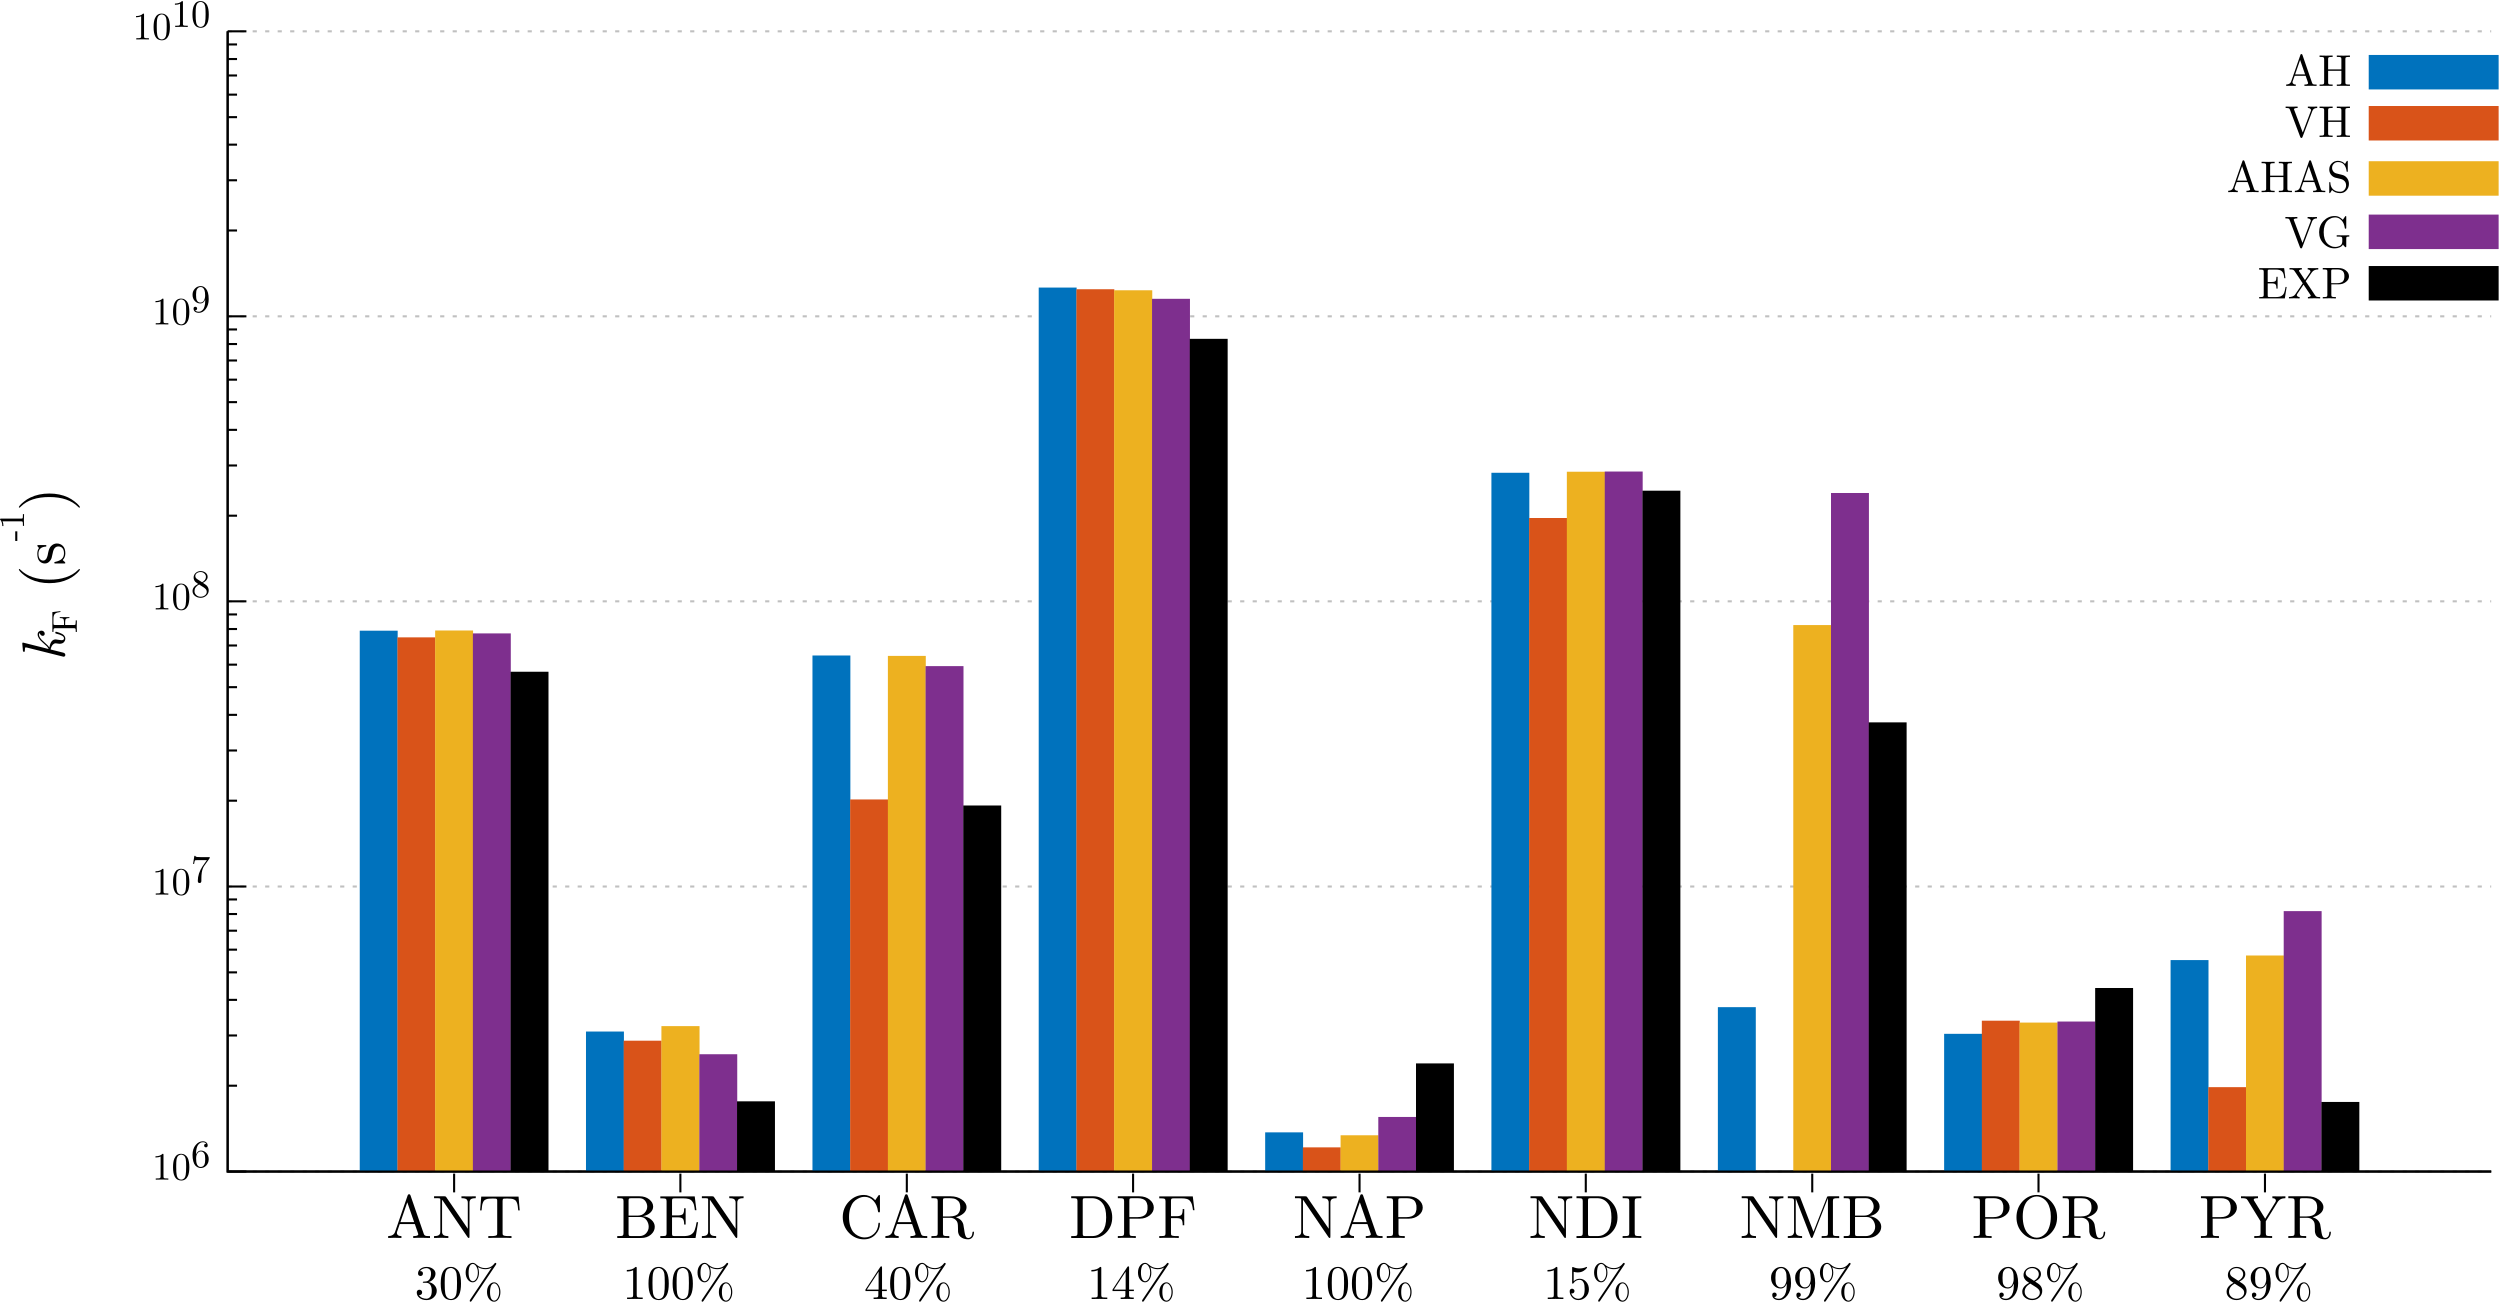<?xml version="1.0" encoding="UTF-8"?>
<svg xmlns="http://www.w3.org/2000/svg" xmlns:xlink="http://www.w3.org/1999/xlink" width="580pt" height="303pt" viewBox="0 0 580 303" version="1.1">
<defs>
<g>
<symbol overflow="visible" id="glyph0-0">
<path style="stroke:none;" d="M 0.094 -0.094 L 0.094 -6.891 L 6.766 -6.891 L 6.766 -0.094 Z M 0.625 -1.016 L 3.125 -3.5 L 0.625 -5.984 Z M 0.953 -0.625 L 5.906 -0.625 L 3.422 -3.125 Z M 0.953 -6.359 L 3.422 -3.875 L 5.906 -6.359 Z M 3.734 -3.5 L 6.219 -1.016 L 6.219 -5.984 Z M 3.734 -3.5 "/>
</symbol>
<symbol overflow="visible" id="glyph0-1">
<path style="stroke:none;" d="M 0.797 -5.141 L 0.797 -5.422 C 1.523 -5.422 2.07 -5.613 2.438 -6 C 2.539 -6 2.602 -5.988 2.625 -5.969 C 2.645 -5.945 2.656 -5.879 2.656 -5.766 L 2.656 -0.719 C 2.656 -0.531 2.695 -0.41 2.781 -0.359 C 2.863 -0.305 3.098 -0.281 3.484 -0.281 L 3.781 -0.281 L 3.781 0 C 3.57 -0.02 3.082 -0.031 2.312 -0.031 C 1.551 -0.031 1.066 -0.02 0.859 0 L 0.859 -0.281 L 1.141 -0.281 C 1.523 -0.281 1.758 -0.305 1.844 -0.359 C 1.938 -0.41 1.984 -0.531 1.984 -0.719 L 1.984 -5.375 C 1.672 -5.219 1.273 -5.141 0.797 -5.141 Z M 0.797 -5.141 "/>
</symbol>
<symbol overflow="visible" id="glyph0-2">
<path style="stroke:none;" d="M 0.359 -2.891 C 0.359 -3.766 0.469 -4.445 0.688 -4.938 C 1 -5.645 1.52 -6 2.25 -6 C 2.406 -6 2.562 -5.977 2.719 -5.938 C 2.883 -5.895 3.07 -5.789 3.281 -5.625 C 3.488 -5.469 3.656 -5.258 3.781 -5 C 4.02 -4.488 4.141 -3.785 4.141 -2.891 C 4.141 -2.004 4.031 -1.32 3.812 -0.844 C 3.488 -0.145 2.969 0.203 2.25 0.203 C 1.977 0.203 1.703 0.133 1.422 0 C 1.148 -0.145 0.926 -0.383 0.75 -0.719 C 0.488 -1.207 0.359 -1.93 0.359 -2.891 Z M 1.094 -3 C 1.094 -2.082 1.129 -1.445 1.203 -1.094 C 1.273 -0.695 1.41 -0.414 1.609 -0.25 C 1.805 -0.082 2.02 0 2.25 0 C 2.488 0 2.707 -0.086 2.906 -0.266 C 3.102 -0.453 3.234 -0.738 3.297 -1.125 C 3.367 -1.508 3.406 -2.133 3.406 -3 C 3.406 -3.832 3.375 -4.414 3.312 -4.75 C 3.227 -5.145 3.082 -5.422 2.875 -5.578 C 2.664 -5.734 2.457 -5.812 2.25 -5.812 C 2.164 -5.812 2.082 -5.797 2 -5.766 C 1.914 -5.742 1.812 -5.695 1.688 -5.625 C 1.57 -5.562 1.469 -5.445 1.375 -5.281 C 1.281 -5.113 1.211 -4.906 1.172 -4.656 C 1.117 -4.332 1.094 -3.781 1.094 -3 Z M 1.094 -3 "/>
</symbol>
<symbol overflow="visible" id="glyph0-3">
<path style="stroke:none;" d="M 0.375 -2.844 C 0.375 -3.789 0.613 -4.551 1.094 -5.125 C 1.582 -5.707 2.133 -6 2.75 -6 C 3.113 -6 3.395 -5.906 3.594 -5.719 C 3.789 -5.539 3.891 -5.312 3.891 -5.031 C 3.891 -4.875 3.844 -4.758 3.75 -4.688 C 3.664 -4.625 3.578 -4.594 3.484 -4.594 C 3.367 -4.594 3.27 -4.629 3.188 -4.703 C 3.102 -4.773 3.062 -4.879 3.062 -5.016 C 3.062 -5.285 3.227 -5.422 3.562 -5.422 C 3.406 -5.66 3.141 -5.781 2.766 -5.781 C 2.648 -5.781 2.535 -5.766 2.422 -5.734 C 2.305 -5.703 2.172 -5.629 2.016 -5.516 C 1.859 -5.398 1.723 -5.254 1.609 -5.078 C 1.492 -4.898 1.395 -4.645 1.312 -4.312 C 1.227 -3.988 1.188 -3.609 1.188 -3.172 L 1.188 -2.953 C 1.438 -3.547 1.812 -3.844 2.312 -3.844 C 2.82 -3.844 3.25 -3.648 3.594 -3.266 C 3.945 -2.891 4.125 -2.414 4.125 -1.844 C 4.125 -1.258 3.941 -0.77 3.578 -0.375 C 3.211 0.008 2.773 0.203 2.266 0.203 C 2.035 0.203 1.816 0.148 1.609 0.047 C 1.398 -0.047 1.195 -0.195 1 -0.406 C 0.812 -0.625 0.66 -0.941 0.547 -1.359 C 0.43 -1.785 0.375 -2.281 0.375 -2.844 Z M 1.203 -2.031 C 1.203 -1.445 1.258 -1.016 1.375 -0.734 C 1.383 -0.68 1.41 -0.625 1.453 -0.562 C 1.492 -0.5 1.547 -0.426 1.609 -0.344 C 1.68 -0.258 1.773 -0.188 1.891 -0.125 C 2.004 -0.07 2.129 -0.047 2.266 -0.047 C 2.66 -0.047 2.957 -0.242 3.156 -0.641 C 3.258 -0.859 3.312 -1.258 3.312 -1.844 C 3.312 -2.445 3.254 -2.859 3.141 -3.078 C 2.953 -3.453 2.676 -3.641 2.312 -3.641 C 2.051 -3.641 1.832 -3.551 1.656 -3.375 C 1.488 -3.207 1.367 -3.004 1.297 -2.766 C 1.234 -2.535 1.203 -2.289 1.203 -2.031 Z M 1.203 -2.031 "/>
</symbol>
<symbol overflow="visible" id="glyph0-4">
<path style="stroke:none;" d="M 0.5 -4.234 L 0.797 -6.094 L 1.031 -6.094 C 1.051 -6.02 1.07 -5.969 1.094 -5.938 C 1.125 -5.906 1.223 -5.875 1.391 -5.844 C 1.566 -5.82 1.832 -5.812 2.188 -5.812 L 4.375 -5.812 C 4.375 -5.664 4.348 -5.555 4.297 -5.484 L 3.078 -3.781 C 2.816 -3.414 2.629 -2.898 2.516 -2.234 C 2.453 -1.785 2.422 -1.289 2.422 -0.75 L 2.422 -0.297 C 2.422 0.035 2.281 0.203 2 0.203 C 1.727 0.203 1.594 0.035 1.594 -0.297 C 1.594 -1.441 1.961 -2.57 2.703 -3.688 C 2.773 -3.801 2.957 -4.062 3.25 -4.469 C 3.539 -4.875 3.691 -5.086 3.703 -5.109 L 1.844 -5.109 C 1.289 -5.109 0.992 -5.094 0.953 -5.062 C 0.891 -5.008 0.816 -4.734 0.734 -4.234 Z M 0.5 -4.234 "/>
</symbol>
<symbol overflow="visible" id="glyph0-5">
<path style="stroke:none;" d="M 0.375 -1.359 C 0.375 -2.035 0.805 -2.586 1.672 -3.016 C 1.305 -3.273 1.086 -3.438 1.016 -3.5 C 0.754 -3.801 0.625 -4.133 0.625 -4.5 C 0.625 -4.914 0.781 -5.27 1.094 -5.562 C 1.414 -5.852 1.801 -6 2.25 -6 C 2.688 -6 3.066 -5.875 3.391 -5.625 C 3.711 -5.375 3.875 -5.051 3.875 -4.656 C 3.875 -4.102 3.508 -3.641 2.781 -3.266 C 3.258 -2.961 3.555 -2.75 3.672 -2.625 C 3.973 -2.301 4.125 -1.93 4.125 -1.516 C 4.125 -1.035 3.938 -0.629 3.562 -0.297 C 3.195 0.035 2.758 0.203 2.25 0.203 C 1.75 0.203 1.312 0.055 0.938 -0.234 C 0.562 -0.523 0.375 -0.898 0.375 -1.359 Z M 0.828 -1.359 C 0.828 -0.984 0.969 -0.672 1.25 -0.422 C 1.531 -0.172 1.863 -0.047 2.25 -0.047 C 2.633 -0.047 2.969 -0.156 3.25 -0.375 C 3.531 -0.594 3.672 -0.863 3.672 -1.188 C 3.672 -1.312 3.648 -1.426 3.609 -1.531 C 3.566 -1.645 3.504 -1.742 3.422 -1.828 C 3.336 -1.922 3.27 -1.984 3.219 -2.016 C 3.164 -2.055 3.094 -2.113 3 -2.188 L 1.891 -2.891 C 1.18 -2.492 0.828 -1.984 0.828 -1.359 Z M 1.016 -4.844 C 1.016 -4.562 1.164 -4.32 1.469 -4.125 L 2.594 -3.406 C 3.188 -3.75 3.484 -4.164 3.484 -4.656 C 3.484 -4.977 3.359 -5.242 3.109 -5.453 C 2.867 -5.672 2.582 -5.781 2.25 -5.781 C 1.914 -5.781 1.625 -5.691 1.375 -5.516 C 1.133 -5.336 1.016 -5.113 1.016 -4.844 Z M 1.016 -4.844 "/>
</symbol>
<symbol overflow="visible" id="glyph0-6">
<path style="stroke:none;" d="M 0.375 -3.969 C 0.375 -4.289 0.422 -4.562 0.516 -4.781 C 0.609 -5 0.754 -5.219 0.953 -5.438 C 1.316 -5.812 1.758 -6 2.281 -6 C 2.5 -6 2.707 -5.953 2.906 -5.859 C 3.102 -5.766 3.297 -5.609 3.484 -5.391 C 3.68 -5.18 3.836 -4.867 3.953 -4.453 C 4.066 -4.035 4.125 -3.539 4.125 -2.969 C 4.125 -2.031 3.895 -1.266 3.438 -0.672 C 2.988 -0.086 2.461 0.203 1.859 0.203 C 1.473 0.203 1.164 0.113 0.938 -0.062 C 0.719 -0.238 0.609 -0.477 0.609 -0.781 C 0.609 -0.938 0.648 -1.047 0.734 -1.109 C 0.816 -1.172 0.91 -1.203 1.016 -1.203 C 1.129 -1.203 1.227 -1.164 1.312 -1.094 C 1.395 -1.02 1.438 -0.922 1.438 -0.797 C 1.438 -0.68 1.398 -0.582 1.328 -0.5 C 1.254 -0.414 1.133 -0.375 0.969 -0.375 C 1.133 -0.156 1.426 -0.047 1.844 -0.047 C 2 -0.047 2.148 -0.082 2.297 -0.156 C 2.453 -0.227 2.609 -0.348 2.766 -0.516 C 2.93 -0.68 3.062 -0.941 3.156 -1.297 C 3.258 -1.648 3.312 -2.078 3.312 -2.578 L 3.312 -2.859 C 3.07 -2.266 2.695 -1.969 2.188 -1.969 C 1.676 -1.969 1.242 -2.16 0.891 -2.547 C 0.547 -2.93 0.375 -3.406 0.375 -3.969 Z M 1.188 -3.969 C 1.188 -3.375 1.242 -2.961 1.359 -2.734 C 1.535 -2.359 1.812 -2.172 2.188 -2.172 C 2.551 -2.172 2.828 -2.332 3.016 -2.656 C 3.203 -2.988 3.297 -3.367 3.297 -3.797 C 3.297 -4.379 3.242 -4.801 3.141 -5.062 C 2.961 -5.539 2.676 -5.781 2.281 -5.781 C 1.883 -5.781 1.582 -5.594 1.375 -5.219 C 1.25 -4.988 1.188 -4.57 1.188 -3.969 Z M 1.188 -3.969 "/>
</symbol>
<symbol overflow="visible" id="glyph1-0">
<path style="stroke:none;" d="M 0.141 -0.141 L 0.141 -10.844 L 10.625 -10.844 L 10.625 -0.141 Z M 0.984 -1.594 L 4.906 -5.5 L 0.984 -9.391 Z M 1.484 -0.984 L 9.281 -0.984 L 5.391 -4.906 Z M 1.484 -9.984 L 5.391 -6.078 L 9.281 -9.984 Z M 5.859 -5.5 L 9.781 -1.594 L 9.781 -9.391 Z M 5.859 -5.5 "/>
</symbol>
<symbol overflow="visible" id="glyph1-1">
<path style="stroke:none;" d="M 0.453 0 L 0.453 -0.438 C 1.297 -0.457 1.828 -0.773 2.047 -1.391 L 4.969 -9.859 C 5.008 -9.973 5.051 -10.047 5.094 -10.078 C 5.133 -10.117 5.207 -10.141 5.312 -10.141 C 5.375 -10.141 5.422 -10.133 5.453 -10.125 C 5.484 -10.125 5.508 -10.102 5.531 -10.062 C 5.551 -10.031 5.566 -10.004 5.578 -9.984 C 5.586 -9.973 5.609 -9.93 5.641 -9.859 L 8.703 -1 C 8.773 -0.77 8.883 -0.617 9.031 -0.547 C 9.188 -0.473 9.477 -0.438 9.906 -0.438 L 10.156 -0.438 L 10.156 0 C 9.562 -0.031 8.945 -0.047 8.312 -0.047 C 7.289 -0.047 6.609 -0.031 6.266 0 L 6.266 -0.438 C 7.047 -0.438 7.438 -0.578 7.438 -0.859 C 7.438 -0.879 7.422 -0.945 7.391 -1.062 L 6.641 -3.234 L 3.141 -3.234 L 2.5 -1.375 C 2.477 -1.332 2.469 -1.258 2.469 -1.156 C 2.469 -0.957 2.555 -0.785 2.734 -0.641 C 2.922 -0.504 3.188 -0.438 3.531 -0.438 L 3.531 0 C 2.625 -0.031 2.082 -0.047 1.906 -0.047 C 1.594 -0.047 1.109 -0.031 0.453 0 Z M 3.297 -3.672 L 6.484 -3.672 L 4.891 -8.281 Z M 3.297 -3.672 "/>
</symbol>
<symbol overflow="visible" id="glyph1-2">
<path style="stroke:none;" d="M 0.469 0 L 0.469 -0.438 C 0.812 -0.438 1.086 -0.469 1.297 -0.531 C 1.516 -0.602 1.664 -0.703 1.75 -0.828 C 1.832 -0.953 1.879 -1.055 1.891 -1.141 C 1.91 -1.234 1.922 -1.348 1.922 -1.484 L 1.922 -8.891 C 1.922 -9.016 1.906 -9.094 1.875 -9.125 C 1.844 -9.164 1.75 -9.195 1.594 -9.219 C 1.301 -9.227 1.062 -9.234 0.875 -9.234 L 0.469 -9.234 L 0.469 -9.672 L 2.875 -9.672 C 3.008 -9.672 3.094 -9.66 3.125 -9.641 C 3.164 -9.629 3.219 -9.582 3.281 -9.5 L 8.297 -2.141 L 8.297 -8.188 C 8.297 -8.332 8.285 -8.445 8.266 -8.531 C 8.242 -8.613 8.191 -8.719 8.109 -8.844 C 8.035 -8.977 7.891 -9.078 7.672 -9.141 C 7.453 -9.203 7.172 -9.234 6.828 -9.234 L 6.828 -9.672 C 7.816 -9.648 8.367 -9.641 8.484 -9.641 C 8.598 -9.641 9.148 -9.648 10.141 -9.672 L 10.141 -9.234 C 9.805 -9.234 9.531 -9.203 9.312 -9.141 C 9.094 -9.078 8.941 -8.977 8.859 -8.844 C 8.785 -8.719 8.738 -8.613 8.719 -8.531 C 8.695 -8.445 8.688 -8.332 8.688 -8.188 L 8.688 -0.375 C 8.688 -0.219 8.676 -0.113 8.656 -0.062 C 8.633 -0.02 8.578 0 8.484 0 C 8.422 0 8.344 -0.062 8.25 -0.188 L 2.469 -8.688 C 2.426 -8.738 2.379 -8.797 2.328 -8.859 L 2.328 -1.484 C 2.328 -1.348 2.332 -1.234 2.344 -1.141 C 2.363 -1.055 2.414 -0.953 2.5 -0.828 C 2.582 -0.703 2.734 -0.602 2.953 -0.531 C 3.172 -0.469 3.445 -0.438 3.781 -0.438 L 3.781 0 C 2.789 -0.031 2.238 -0.047 2.125 -0.047 C 2.008 -0.047 1.457 -0.031 0.469 0 Z M 0.469 0 "/>
</symbol>
<symbol overflow="visible" id="glyph1-3">
<path style="stroke:none;" d="M 0.516 -6.406 L 0.781 -9.594 L 9.438 -9.594 L 9.703 -6.406 L 9.359 -6.406 C 9.316 -6.832 9.281 -7.164 9.25 -7.406 C 9.219 -7.656 9.16 -7.895 9.078 -8.125 C 8.992 -8.352 8.898 -8.523 8.797 -8.641 C 8.703 -8.754 8.562 -8.852 8.375 -8.938 C 8.188 -9.031 7.969 -9.086 7.719 -9.109 C 7.477 -9.141 7.172 -9.156 6.797 -9.156 C 6.367 -9.156 6.102 -9.145 6 -9.125 C 5.883 -9.094 5.812 -9.035 5.781 -8.953 C 5.75 -8.879 5.734 -8.758 5.734 -8.594 L 5.734 -1.125 C 5.734 -0.938 5.754 -0.801 5.797 -0.719 C 5.836 -0.645 5.961 -0.578 6.172 -0.516 C 6.391 -0.461 6.742 -0.438 7.234 -0.438 L 7.797 -0.438 L 7.797 0 C 7.41 -0.031 6.516 -0.047 5.109 -0.047 C 3.703 -0.047 2.805 -0.031 2.422 0 L 2.422 -0.438 L 2.984 -0.438 C 3.473 -0.438 3.82 -0.461 4.031 -0.516 C 4.25 -0.578 4.379 -0.645 4.422 -0.719 C 4.461 -0.801 4.484 -0.938 4.484 -1.125 L 4.484 -8.594 C 4.484 -8.719 4.477 -8.805 4.469 -8.859 C 4.457 -8.922 4.43 -8.973 4.391 -9.016 C 4.348 -9.066 4.273 -9.102 4.172 -9.125 C 4.078 -9.145 3.828 -9.156 3.422 -9.156 C 3.047 -9.156 2.734 -9.141 2.484 -9.109 C 2.242 -9.086 2.031 -9.031 1.844 -8.938 C 1.656 -8.852 1.508 -8.754 1.406 -8.641 C 1.312 -8.523 1.223 -8.352 1.141 -8.125 C 1.055 -7.895 1 -7.656 0.969 -7.406 C 0.938 -7.164 0.898 -6.832 0.859 -6.406 Z M 0.516 -6.406 "/>
</symbol>
<symbol overflow="visible" id="glyph1-4">
<path style="stroke:none;" d="M 0.516 0 L 0.516 -0.438 L 0.844 -0.438 C 1.352 -0.438 1.664 -0.477 1.781 -0.562 C 1.906 -0.645 1.969 -0.828 1.969 -1.109 L 1.969 -8.578 C 1.969 -8.848 1.906 -9.023 1.781 -9.109 C 1.664 -9.191 1.352 -9.234 0.844 -9.234 L 0.516 -9.234 L 0.516 -9.672 L 5.703 -9.672 C 6.598 -9.672 7.344 -9.43 7.938 -8.953 C 8.539 -8.473 8.844 -7.914 8.844 -7.281 C 8.844 -6.758 8.625 -6.289 8.188 -5.875 C 7.75 -5.457 7.18 -5.188 6.484 -5.062 C 7.273 -4.977 7.926 -4.695 8.438 -4.219 C 8.957 -3.75 9.219 -3.207 9.219 -2.594 C 9.219 -1.906 8.922 -1.301 8.328 -0.781 C 7.734 -0.258 6.977 0 6.062 0 Z M 3.141 -1 C 3.141 -0.758 3.176 -0.602 3.25 -0.531 C 3.32 -0.469 3.52 -0.438 3.844 -0.438 L 5.609 -0.438 C 6.285 -0.438 6.82 -0.656 7.219 -1.094 C 7.613 -1.539 7.812 -2.039 7.812 -2.594 C 7.812 -3.156 7.641 -3.676 7.297 -4.156 C 6.953 -4.633 6.457 -4.875 5.812 -4.875 L 3.141 -4.875 Z M 3.141 -5.188 L 5.203 -5.188 C 5.93 -5.188 6.488 -5.406 6.875 -5.844 C 7.27 -6.281 7.469 -6.758 7.469 -7.281 C 7.469 -7.75 7.312 -8.191 7 -8.609 C 6.688 -9.023 6.219 -9.234 5.594 -9.234 L 3.844 -9.234 C 3.52 -9.234 3.32 -9.203 3.25 -9.141 C 3.176 -9.078 3.141 -8.922 3.141 -8.672 Z M 3.141 -5.188 "/>
</symbol>
<symbol overflow="visible" id="glyph1-5">
<path style="stroke:none;" d="M 0.469 0 L 0.469 -0.438 L 0.812 -0.438 C 1.32 -0.438 1.633 -0.477 1.75 -0.562 C 1.863 -0.645 1.922 -0.828 1.922 -1.109 L 1.922 -8.531 C 1.922 -8.801 1.863 -8.977 1.75 -9.062 C 1.633 -9.156 1.32 -9.203 0.812 -9.203 L 0.469 -9.203 L 0.469 -9.641 L 8.453 -9.641 L 8.844 -6.453 L 8.484 -6.453 C 8.422 -6.984 8.348 -7.406 8.266 -7.719 C 8.18 -8.031 8.035 -8.305 7.828 -8.547 C 7.629 -8.797 7.359 -8.969 7.016 -9.062 C 6.68 -9.156 6.25 -9.203 5.719 -9.203 L 3.891 -9.203 C 3.566 -9.203 3.367 -9.164 3.297 -9.094 C 3.223 -9.031 3.188 -8.875 3.188 -8.625 L 3.188 -5.234 L 4.469 -5.234 C 5.113 -5.234 5.531 -5.344 5.719 -5.562 C 5.906 -5.789 6 -6.234 6 -6.891 L 6.344 -6.891 L 6.344 -3.125 L 6 -3.125 C 6 -3.77 5.906 -4.207 5.719 -4.438 C 5.531 -4.676 5.113 -4.797 4.469 -4.797 L 3.188 -4.797 L 3.188 -1 C 3.188 -0.758 3.223 -0.602 3.297 -0.531 C 3.367 -0.469 3.566 -0.438 3.891 -0.438 L 5.766 -0.438 C 6.172 -0.438 6.52 -0.461 6.812 -0.516 C 7.113 -0.566 7.367 -0.656 7.578 -0.781 C 7.785 -0.914 7.957 -1.062 8.094 -1.219 C 8.238 -1.375 8.359 -1.586 8.453 -1.859 C 8.555 -2.129 8.633 -2.391 8.688 -2.641 C 8.75 -2.898 8.816 -3.238 8.891 -3.656 L 9.234 -3.656 L 8.641 0 Z M 0.469 0 "/>
</symbol>
<symbol overflow="visible" id="glyph1-6">
<path style="stroke:none;" d="M 0.797 -4.844 C 0.797 -6.27 1.281 -7.484 2.25 -8.484 C 3.227 -9.484 4.383 -9.984 5.719 -9.984 C 6.133 -9.984 6.523 -9.906 6.891 -9.75 C 7.266 -9.602 7.535 -9.461 7.703 -9.328 C 7.879 -9.203 8.086 -9.016 8.328 -8.766 L 9.047 -9.828 C 9.117 -9.93 9.191 -9.984 9.266 -9.984 C 9.336 -9.984 9.379 -9.961 9.391 -9.922 C 9.41 -9.879 9.422 -9.789 9.422 -9.656 L 9.422 -6.297 C 9.422 -6.141 9.41 -6.039 9.391 -6 C 9.379 -5.969 9.316 -5.953 9.203 -5.953 C 9.109 -5.953 9.051 -5.961 9.031 -5.984 C 9.008 -6.016 8.988 -6.082 8.969 -6.188 C 8.832 -7.207 8.477 -8.02 7.906 -8.625 C 7.344 -9.238 6.664 -9.547 5.875 -9.547 C 5.656 -9.547 5.422 -9.52 5.172 -9.469 C 4.922 -9.414 4.613 -9.289 4.25 -9.094 C 3.883 -8.906 3.562 -8.648 3.281 -8.328 C 3 -8.004 2.754 -7.539 2.547 -6.938 C 2.348 -6.332 2.25 -5.629 2.25 -4.828 C 2.25 -4.035 2.348 -3.332 2.547 -2.719 C 2.754 -2.113 3 -1.648 3.281 -1.328 C 3.562 -1.016 3.883 -0.758 4.25 -0.562 C 4.613 -0.375 4.922 -0.254 5.172 -0.203 C 5.43 -0.148 5.672 -0.125 5.891 -0.125 C 6.703 -0.125 7.422 -0.41 8.047 -0.984 C 8.672 -1.566 9.008 -2.344 9.062 -3.312 C 9.07 -3.363 9.078 -3.395 9.078 -3.406 C 9.078 -3.426 9.082 -3.445 9.094 -3.469 C 9.102 -3.5 9.117 -3.52 9.141 -3.531 C 9.172 -3.539 9.203 -3.547 9.234 -3.547 C 9.359 -3.547 9.422 -3.461 9.422 -3.297 C 9.422 -2.398 9.078 -1.57 8.391 -0.812 C 7.703 -0.062 6.812 0.312 5.719 0.312 C 4.383 0.312 3.227 -0.18 2.25 -1.172 C 1.281 -2.172 0.797 -3.395 0.797 -4.844 Z M 0.797 -4.844 "/>
</symbol>
<symbol overflow="visible" id="glyph1-7">
<path style="stroke:none;" d="M 0.5 0 L 0.5 -0.438 L 0.844 -0.438 C 1.344 -0.438 1.648 -0.477 1.766 -0.562 C 1.891 -0.645 1.953 -0.828 1.953 -1.109 L 1.953 -8.578 C 1.953 -8.848 1.891 -9.023 1.766 -9.109 C 1.648 -9.191 1.344 -9.234 0.844 -9.234 L 0.5 -9.234 L 0.5 -9.672 L 4.953 -9.672 C 5.973 -9.672 6.844 -9.414 7.562 -8.906 C 8.281 -8.406 8.641 -7.812 8.641 -7.125 C 8.641 -6.594 8.406 -6.117 7.938 -5.703 C 7.469 -5.297 6.879 -5 6.172 -4.812 C 7.098 -4.5 7.672 -3.953 7.891 -3.172 L 8.078 -2.047 C 8.117 -1.766 8.148 -1.555 8.172 -1.422 C 8.191 -1.285 8.223 -1.125 8.266 -0.938 C 8.305 -0.75 8.348 -0.609 8.391 -0.516 C 8.43 -0.422 8.484 -0.328 8.547 -0.234 C 8.617 -0.141 8.695 -0.078 8.781 -0.047 C 8.875 -0.016 8.973 0 9.078 0 C 9.297 0 9.5 -0.094 9.688 -0.281 C 9.875 -0.477 9.984 -0.805 10.016 -1.266 C 10.035 -1.41 10.094 -1.484 10.188 -1.484 C 10.312 -1.484 10.375 -1.406 10.375 -1.25 C 10.375 -1.125 10.352 -0.984 10.312 -0.828 C 10.281 -0.672 10.219 -0.504 10.125 -0.328 C 10.031 -0.148 9.883 0 9.688 0.125 C 9.5 0.25 9.281 0.312 9.031 0.312 C 8.289 0.312 7.691 0.113 7.234 -0.281 C 7.047 -0.445 6.91 -0.641 6.828 -0.859 C 6.742 -1.086 6.691 -1.289 6.672 -1.469 C 6.66 -1.645 6.656 -1.926 6.656 -2.312 C 6.656 -2.852 6.625 -3.242 6.562 -3.484 C 6.508 -3.734 6.363 -3.973 6.125 -4.203 C 5.789 -4.523 5.348 -4.688 4.797 -4.688 L 3.172 -4.688 L 3.172 -1.109 C 3.172 -0.828 3.227 -0.645 3.344 -0.562 C 3.469 -0.477 3.785 -0.438 4.297 -0.438 L 4.641 -0.438 L 4.641 0 C 4.297 -0.031 3.602 -0.047 2.562 -0.047 C 1.52 -0.047 0.832 -0.031 0.5 0 Z M 3.172 -5 L 4.75 -5 C 5.25 -5 5.664 -5.062 6 -5.188 C 6.344 -5.312 6.594 -5.484 6.75 -5.703 C 6.914 -5.922 7.031 -6.141 7.094 -6.359 C 7.156 -6.586 7.188 -6.844 7.188 -7.125 C 7.188 -7.457 7.145 -7.75 7.062 -8 C 6.988 -8.25 6.867 -8.445 6.703 -8.594 C 6.547 -8.738 6.391 -8.859 6.234 -8.953 C 6.078 -9.047 5.875 -9.113 5.625 -9.156 C 5.375 -9.195 5.16 -9.219 4.984 -9.219 C 4.816 -9.227 4.598 -9.234 4.328 -9.234 C 3.859 -9.234 3.578 -9.227 3.484 -9.219 C 3.379 -9.207 3.305 -9.176 3.266 -9.125 C 3.223 -9.07 3.195 -9.016 3.188 -8.953 C 3.176 -8.898 3.172 -8.805 3.172 -8.672 Z M 3.172 -5 "/>
</symbol>
<symbol overflow="visible" id="glyph1-8">
<path style="stroke:none;" d="M 0.5 0 L 0.5 -0.438 L 0.844 -0.438 C 1.344 -0.438 1.648 -0.477 1.766 -0.562 C 1.891 -0.645 1.953 -0.828 1.953 -1.109 L 1.953 -8.578 C 1.953 -8.848 1.891 -9.023 1.766 -9.109 C 1.648 -9.191 1.344 -9.234 0.844 -9.234 L 0.5 -9.234 L 0.5 -9.672 L 5.688 -9.672 C 6.895 -9.672 7.914 -9.188 8.75 -8.219 C 9.594 -7.258 10.016 -6.109 10.016 -4.766 C 10.016 -3.441 9.594 -2.316 8.75 -1.391 C 7.906 -0.461 6.883 0 5.688 0 Z M 3.172 -1 C 3.172 -0.758 3.207 -0.602 3.281 -0.531 C 3.352 -0.469 3.551 -0.438 3.875 -0.438 L 5.297 -0.438 C 5.922 -0.438 6.441 -0.562 6.859 -0.812 C 7.285 -1.07 7.609 -1.348 7.828 -1.641 C 8.348 -2.348 8.609 -3.391 8.609 -4.766 C 8.609 -6.203 8.359 -7.254 7.859 -7.922 C 7.234 -8.797 6.375 -9.234 5.281 -9.234 L 3.875 -9.234 C 3.551 -9.234 3.352 -9.203 3.281 -9.141 C 3.207 -9.078 3.172 -8.922 3.172 -8.672 Z M 3.172 -1 "/>
</symbol>
<symbol overflow="visible" id="glyph1-9">
<path style="stroke:none;" d="M 0.5 0 L 0.5 -0.438 L 0.844 -0.438 C 1.344 -0.438 1.648 -0.477 1.766 -0.562 C 1.891 -0.645 1.953 -0.828 1.953 -1.109 L 1.953 -8.578 C 1.953 -8.848 1.891 -9.023 1.766 -9.109 C 1.648 -9.191 1.344 -9.234 0.844 -9.234 L 0.5 -9.234 L 0.5 -9.672 L 5.5 -9.672 C 6.457 -9.672 7.254 -9.41 7.891 -8.891 C 8.523 -8.367 8.844 -7.754 8.844 -7.047 C 8.844 -6.348 8.52 -5.742 7.875 -5.234 C 7.227 -4.734 6.473 -4.484 5.609 -4.484 L 3.219 -4.484 L 3.219 -1.109 C 3.219 -0.828 3.273 -0.645 3.391 -0.562 C 3.516 -0.477 3.832 -0.438 4.344 -0.438 L 4.672 -0.438 L 4.672 0 C 4.348 -0.031 3.648 -0.047 2.578 -0.047 C 1.516 -0.047 0.82 -0.031 0.5 0 Z M 3.172 -4.844 L 5.125 -4.844 C 5.551 -4.844 5.914 -4.898 6.219 -5.016 C 6.531 -5.141 6.754 -5.273 6.891 -5.422 C 7.035 -5.566 7.148 -5.754 7.234 -5.984 C 7.316 -6.223 7.363 -6.41 7.375 -6.547 C 7.383 -6.68 7.391 -6.848 7.391 -7.047 C 7.391 -7.254 7.383 -7.422 7.375 -7.547 C 7.363 -7.68 7.316 -7.863 7.234 -8.094 C 7.148 -8.332 7.035 -8.523 6.891 -8.672 C 6.754 -8.828 6.531 -8.957 6.219 -9.062 C 5.914 -9.176 5.551 -9.234 5.125 -9.234 L 3.875 -9.234 C 3.551 -9.234 3.352 -9.203 3.281 -9.141 C 3.207 -9.078 3.172 -8.922 3.172 -8.672 Z M 3.172 -4.844 "/>
</symbol>
<symbol overflow="visible" id="glyph1-10">
<path style="stroke:none;" d="M 0.469 0 L 0.469 -0.438 L 0.812 -0.438 C 1.32 -0.438 1.633 -0.477 1.75 -0.562 C 1.863 -0.645 1.922 -0.828 1.922 -1.109 L 1.922 -8.531 C 1.922 -8.801 1.863 -8.977 1.75 -9.062 C 1.633 -9.156 1.32 -9.203 0.812 -9.203 L 0.469 -9.203 L 0.469 -9.641 L 8.25 -9.641 L 8.641 -6.453 L 8.297 -6.453 C 8.223 -6.984 8.145 -7.398 8.062 -7.703 C 7.977 -8.016 7.836 -8.297 7.641 -8.547 C 7.453 -8.797 7.191 -8.969 6.859 -9.062 C 6.535 -9.156 6.109 -9.203 5.578 -9.203 L 3.891 -9.203 C 3.566 -9.203 3.367 -9.164 3.297 -9.094 C 3.223 -9.031 3.188 -8.875 3.188 -8.625 L 3.188 -5.047 L 4.406 -5.047 C 5.051 -5.047 5.461 -5.16 5.641 -5.391 C 5.816 -5.617 5.906 -6.055 5.906 -6.703 L 6.266 -6.703 L 6.266 -2.953 L 5.906 -2.953 C 5.906 -3.598 5.816 -4.035 5.641 -4.266 C 5.461 -4.492 5.051 -4.609 4.406 -4.609 L 3.188 -4.609 L 3.188 -1.125 C 3.188 -0.926 3.203 -0.785 3.234 -0.703 C 3.266 -0.629 3.379 -0.566 3.578 -0.516 C 3.785 -0.461 4.102 -0.438 4.531 -0.438 L 5 -0.438 L 5 0 C 4.664 -0.031 3.875 -0.047 2.625 -0.047 C 1.52 -0.047 0.801 -0.031 0.469 0 Z M 0.469 0 "/>
</symbol>
<symbol overflow="visible" id="glyph1-11">
<path style="stroke:none;" d="M 0.391 0 L 0.391 -0.438 L 0.766 -0.438 C 1.297 -0.438 1.617 -0.477 1.734 -0.562 C 1.859 -0.645 1.922 -0.828 1.922 -1.109 L 1.922 -8.578 C 1.922 -8.848 1.859 -9.023 1.734 -9.109 C 1.617 -9.191 1.297 -9.234 0.766 -9.234 L 0.391 -9.234 L 0.391 -9.672 C 0.723 -9.648 1.445 -9.641 2.562 -9.641 C 3.664 -9.641 4.383 -9.648 4.719 -9.672 L 4.719 -9.234 L 4.344 -9.234 C 3.82 -9.234 3.5 -9.191 3.375 -9.109 C 3.25 -9.023 3.188 -8.848 3.188 -8.578 L 3.188 -1.109 C 3.188 -0.828 3.25 -0.645 3.375 -0.562 C 3.5 -0.477 3.82 -0.438 4.344 -0.438 L 4.719 -0.438 L 4.719 0 C 4.383 -0.031 3.66 -0.047 2.547 -0.047 C 1.441 -0.047 0.723 -0.031 0.391 0 Z M 0.391 0 "/>
</symbol>
<symbol overflow="visible" id="glyph1-12">
<path style="stroke:none;" d="M 0.531 0 L 0.531 -0.438 C 0.863 -0.438 1.141 -0.469 1.359 -0.531 C 1.578 -0.602 1.723 -0.703 1.797 -0.828 C 1.879 -0.953 1.93 -1.055 1.953 -1.141 C 1.973 -1.234 1.984 -1.348 1.984 -1.484 L 1.984 -8.578 C 1.984 -8.848 1.922 -9.023 1.797 -9.109 C 1.68 -9.191 1.367 -9.234 0.859 -9.234 L 0.531 -9.234 L 0.531 -9.672 L 2.922 -9.672 C 3.086 -9.672 3.191 -9.656 3.234 -9.625 C 3.285 -9.602 3.348 -9.52 3.422 -9.375 L 6.484 -1.438 L 9.594 -9.406 C 9.645 -9.539 9.691 -9.617 9.734 -9.641 C 9.773 -9.66 9.883 -9.672 10.062 -9.672 L 12.453 -9.672 L 12.453 -9.234 L 12.109 -9.234 C 11.609 -9.234 11.297 -9.191 11.172 -9.109 C 11.055 -9.023 11 -8.848 11 -8.578 L 11 -1.109 C 11 -0.828 11.055 -0.645 11.172 -0.562 C 11.297 -0.477 11.609 -0.438 12.109 -0.438 L 12.453 -0.438 L 12.453 0 C 12.109 -0.031 11.438 -0.047 10.438 -0.047 C 9.426 -0.047 8.742 -0.031 8.391 0 L 8.391 -0.438 L 8.734 -0.438 C 9.242 -0.438 9.555 -0.477 9.672 -0.562 C 9.785 -0.645 9.844 -0.828 9.844 -1.109 L 9.844 -9.234 L 9.828 -9.234 L 6.344 -0.266 C 6.281 -0.086 6.195 0 6.094 0 C 5.977 0 5.883 -0.102 5.812 -0.312 L 2.391 -9.125 L 2.375 -9.125 L 2.375 -1.484 C 2.375 -1.348 2.383 -1.234 2.406 -1.141 C 2.426 -1.055 2.473 -0.953 2.547 -0.828 C 2.629 -0.703 2.781 -0.602 3 -0.531 C 3.219 -0.469 3.5 -0.438 3.844 -0.438 L 3.844 0 C 2.852 -0.031 2.301 -0.047 2.188 -0.047 C 2.07 -0.047 1.52 -0.031 0.531 0 Z M 0.531 0 "/>
</symbol>
<symbol overflow="visible" id="glyph1-13">
<path style="stroke:none;" d="M 0.797 -4.797 C 0.797 -6.242 1.258 -7.469 2.188 -8.469 C 3.113 -9.477 4.219 -9.984 5.5 -9.984 C 6.789 -9.984 7.898 -9.477 8.828 -8.469 C 9.754 -7.457 10.219 -6.234 10.219 -4.797 C 10.219 -3.379 9.754 -2.172 8.828 -1.172 C 7.898 -0.18 6.789 0.312 5.5 0.312 C 4.219 0.312 3.113 -0.18 2.188 -1.172 C 1.258 -2.16 0.797 -3.367 0.797 -4.797 Z M 2.25 -5 C 2.25 -4.125 2.352 -3.348 2.562 -2.672 C 2.77 -2.004 3.039 -1.488 3.375 -1.125 C 3.719 -0.758 4.066 -0.488 4.422 -0.312 C 4.773 -0.145 5.141 -0.062 5.516 -0.062 C 5.867 -0.062 6.223 -0.145 6.578 -0.312 C 6.93 -0.477 7.273 -0.738 7.609 -1.094 C 7.953 -1.457 8.227 -1.977 8.438 -2.656 C 8.656 -3.332 8.766 -4.113 8.766 -5 C 8.766 -5.688 8.688 -6.305 8.531 -6.859 C 8.383 -7.422 8.195 -7.867 7.969 -8.203 C 7.738 -8.547 7.473 -8.828 7.172 -9.047 C 6.879 -9.266 6.594 -9.414 6.312 -9.5 C 6.031 -9.594 5.758 -9.641 5.5 -9.641 C 5.164 -9.641 4.828 -9.566 4.484 -9.422 C 4.141 -9.273 3.789 -9.035 3.438 -8.703 C 3.094 -8.379 2.805 -7.898 2.578 -7.266 C 2.359 -6.629 2.25 -5.875 2.25 -5 Z M 2.25 -5 "/>
</symbol>
<symbol overflow="visible" id="glyph1-14">
<path style="stroke:none;" d="M 0.156 -9.234 L 0.156 -9.672 C 0.75 -9.648 1.363 -9.641 2 -9.641 C 3.051 -9.641 3.75 -9.648 4.094 -9.672 L 4.094 -9.234 C 3.75 -9.234 3.5 -9.207 3.344 -9.156 C 3.188 -9.113 3.109 -9.023 3.109 -8.891 C 3.109 -8.816 3.141 -8.734 3.203 -8.641 L 5.766 -4.469 L 8.109 -8.266 C 8.203 -8.398 8.25 -8.539 8.25 -8.688 C 8.25 -8.844 8.18 -8.973 8.047 -9.078 C 7.91 -9.18 7.707 -9.234 7.438 -9.234 L 7.438 -9.672 C 8.176 -9.648 8.719 -9.641 9.062 -9.641 C 9.562 -9.641 10.023 -9.648 10.453 -9.672 L 10.453 -9.234 C 9.617 -9.234 9.016 -8.926 8.641 -8.312 L 5.906 -3.875 L 5.906 -1.141 C 5.906 -0.836 5.961 -0.645 6.078 -0.562 C 6.203 -0.477 6.523 -0.438 7.047 -0.438 L 7.375 -0.438 L 7.375 0 C 7.031 -0.031 6.336 -0.047 5.297 -0.047 C 4.254 -0.047 3.566 -0.031 3.234 0 L 3.234 -0.438 L 3.578 -0.438 C 4.086 -0.438 4.398 -0.477 4.516 -0.562 C 4.629 -0.645 4.688 -0.828 4.688 -1.109 L 4.688 -3.875 L 1.719 -8.719 C 1.633 -8.852 1.555 -8.953 1.484 -9.016 C 1.422 -9.078 1.301 -9.129 1.125 -9.172 C 0.957 -9.211 0.719 -9.234 0.406 -9.234 Z M 0.156 -9.234 "/>
</symbol>
<symbol overflow="visible" id="glyph2-0">
<path style="stroke:none;" d="M -0.141 -0.141 L -10.844 -0.141 L -10.844 -10.625 L -0.141 -10.625 Z M -1.594 -0.984 L -5.5 -4.906 L -9.391 -0.984 Z M -0.984 -1.484 L -0.984 -9.281 L -4.906 -5.391 Z M -9.984 -1.484 L -6.078 -5.391 L -9.984 -9.281 Z M -5.5 -5.859 L -1.594 -9.781 L -9.391 -9.781 Z M -5.5 -5.859 "/>
</symbol>
<symbol overflow="visible" id="glyph2-1">
<path style="stroke:none;" d="M -0.219 -1.062 C -0.301 -1.062 -0.359 -1.07 -0.391 -1.094 L -8.766 -3.188 C -8.766 -3.188 -8.801 -3.191 -8.875 -3.203 C -8.938 -3.223 -8.977 -3.234 -9 -3.234 C -9.051 -3.234 -9.094 -3.223 -9.125 -3.203 C -9.156 -3.18 -9.18 -3.113 -9.203 -3 C -9.223 -2.895 -9.234 -2.734 -9.234 -2.516 C -9.234 -2.297 -9.285 -2.188 -9.391 -2.188 C -9.484 -2.188 -9.551 -2.203 -9.594 -2.234 C -9.633 -2.266 -9.656 -2.297 -9.656 -2.328 C -9.664 -2.367 -9.676 -2.43 -9.688 -2.516 L -9.812 -3.906 C -9.82 -3.969 -9.828 -4.047 -9.828 -4.141 C -9.828 -4.273 -9.773 -4.344 -9.672 -4.344 C -9.629 -4.344 -9.566 -4.328 -9.484 -4.297 L -3.703 -2.844 C -3.816 -3.094 -3.957 -3.305 -4.125 -3.484 C -4.289 -3.66 -4.617 -3.957 -5.109 -4.375 C -5.879 -5.039 -6.266 -5.656 -6.266 -6.219 C -6.266 -6.508 -6.176 -6.727 -6 -6.875 C -5.82 -7.031 -5.625 -7.109 -5.406 -7.109 C -5.164 -7.109 -4.973 -7.035 -4.828 -6.891 C -4.691 -6.742 -4.625 -6.582 -4.625 -6.406 C -4.625 -6.238 -4.672 -6.113 -4.766 -6.031 C -4.859 -5.945 -4.961 -5.906 -5.078 -5.906 C -5.141 -5.906 -5.207 -5.914 -5.281 -5.938 C -5.363 -5.969 -5.457 -6.035 -5.562 -6.141 C -5.676 -6.254 -5.75 -6.398 -5.781 -6.578 C -5.895 -6.461 -5.953 -6.332 -5.953 -6.188 C -5.953 -5.969 -5.875 -5.734 -5.719 -5.484 C -5.562 -5.242 -5.406 -5.051 -5.25 -4.906 C -5.102 -4.758 -4.844 -4.52 -4.469 -4.188 C -4.008 -3.789 -3.695 -3.457 -3.531 -3.188 C -3.352 -4.445 -2.863 -5.078 -2.062 -5.078 C -1.926 -5.078 -1.758 -5.051 -1.562 -5 C -1.176 -4.926 -0.91 -4.891 -0.766 -4.891 C -0.359 -4.891 -0.156 -5.023 -0.156 -5.297 C -0.156 -5.453 -0.203 -5.586 -0.297 -5.703 C -0.398 -5.816 -0.547 -5.914 -0.734 -6 C -0.93 -6.094 -1.102 -6.164 -1.25 -6.219 C -1.406 -6.27 -1.602 -6.32 -1.844 -6.375 C -1.988 -6.414 -2.078 -6.445 -2.109 -6.469 C -2.148 -6.5 -2.172 -6.555 -2.172 -6.641 C -2.172 -6.785 -2.125 -6.859 -2.031 -6.859 C -2 -6.859 -1.906 -6.836 -1.75 -6.797 C -1.602 -6.766 -1.41 -6.703 -1.172 -6.609 C -0.941 -6.523 -0.742 -6.438 -0.578 -6.344 C -0.086 -6.062 0.156 -5.695 0.156 -5.25 C 0.156 -4.945 0.039 -4.672 -0.188 -4.422 C -0.414 -4.18 -0.758 -4.062 -1.219 -4.062 C -1.375 -4.062 -1.535 -4.082 -1.703 -4.125 C -1.836 -4.156 -1.957 -4.172 -2.062 -4.172 C -2.312 -4.172 -2.523 -4.082 -2.703 -3.906 C -2.879 -3.727 -3.004 -3.539 -3.078 -3.344 C -3.16 -3.156 -3.219 -2.953 -3.25 -2.734 L -0.375 -2.016 C -0.02 -1.941 0.156 -1.754 0.156 -1.453 C 0.156 -1.336 0.113 -1.242 0.031 -1.172 C -0.039 -1.098 -0.125 -1.062 -0.219 -1.062 Z M -0.219 -1.062 "/>
</symbol>
<symbol overflow="visible" id="glyph3-0">
<path style="stroke:none;" d="M -0.078 -0.078 L -6.406 -0.078 L -6.406 -6.281 L -0.078 -6.281 Z M -0.938 -0.594 L -3.25 -2.891 L -5.547 -0.594 Z M -0.594 -0.875 L -0.594 -5.484 L -2.891 -3.188 Z M -5.906 -0.875 L -3.594 -3.188 L -5.906 -5.484 Z M -3.25 -3.469 L -0.938 -5.781 L -5.547 -5.781 Z M -3.25 -3.469 "/>
</symbol>
<symbol overflow="visible" id="glyph3-1">
<path style="stroke:none;" d="M 0 -0.281 L -0.266 -0.281 L -0.266 -0.484 C -0.266 -0.773 -0.285 -0.957 -0.328 -1.031 C -0.379 -1.102 -0.488 -1.141 -0.656 -1.141 L -5.047 -1.141 C -5.203 -1.141 -5.305 -1.102 -5.359 -1.031 C -5.41 -0.957 -5.438 -0.773 -5.438 -0.484 L -5.438 -0.281 L -5.688 -0.281 L -5.688 -4.875 L -3.812 -5.109 L -3.812 -4.906 C -4.125 -4.863 -4.367 -4.816 -4.547 -4.766 C -4.734 -4.711 -4.898 -4.629 -5.047 -4.516 C -5.191 -4.398 -5.289 -4.242 -5.344 -4.047 C -5.406 -3.859 -5.438 -3.609 -5.438 -3.297 L -5.438 -2.297 C -5.438 -2.109 -5.414 -1.992 -5.375 -1.953 C -5.332 -1.91 -5.238 -1.891 -5.094 -1.891 L -2.984 -1.891 L -2.984 -2.609 C -2.984 -2.984 -3.051 -3.223 -3.188 -3.328 C -3.32 -3.441 -3.582 -3.5 -3.969 -3.5 L -3.969 -3.703 L -1.734 -3.703 L -1.734 -3.5 C -2.117 -3.5 -2.379 -3.441 -2.516 -3.328 C -2.648 -3.223 -2.719 -2.984 -2.719 -2.609 L -2.719 -1.891 L -0.656 -1.891 C -0.539 -1.891 -0.461 -1.895 -0.422 -1.906 C -0.379 -1.926 -0.344 -1.992 -0.312 -2.109 C -0.281 -2.234 -0.266 -2.426 -0.266 -2.688 L -0.266 -2.953 L 0 -2.953 C -0.02 -2.754 -0.031 -2.285 -0.031 -1.547 C -0.031 -0.891 -0.02 -0.469 0 -0.281 Z M 0 -0.281 "/>
</symbol>
<symbol overflow="visible" id="glyph3-2">
<path style="stroke:none;" d="M -1.562 -0.078 L -2.047 -0.078 L -2.047 -2.312 L -1.562 -2.312 Z M -1.562 -0.078 "/>
</symbol>
<symbol overflow="visible" id="glyph3-3">
<path style="stroke:none;" d="M -4.781 -0.75 L -5.047 -0.75 C -5.047 -1.414 -5.223 -1.922 -5.578 -2.266 C -5.578 -2.359 -5.566 -2.414 -5.547 -2.438 C -5.523 -2.457 -5.461 -2.469 -5.359 -2.469 L -0.656 -2.469 C -0.488 -2.469 -0.379 -2.504 -0.328 -2.578 C -0.285 -2.66 -0.266 -2.879 -0.266 -3.234 L -0.266 -3.516 L 0 -3.516 C -0.02 -3.316 -0.031 -2.863 -0.031 -2.156 C -0.031 -1.445 -0.02 -0.992 0 -0.797 L -0.266 -0.797 L -0.266 -1.062 C -0.266 -1.414 -0.285 -1.633 -0.328 -1.719 C -0.379 -1.801 -0.488 -1.844 -0.656 -1.844 L -5 -1.844 C -4.852 -1.551 -4.781 -1.188 -4.781 -0.75 Z M -4.781 -0.75 "/>
</symbol>
<symbol overflow="visible" id="glyph4-0">
<path style="stroke:none;" d="M -0.141 -0.141 L -10.844 -0.141 L -10.844 -10.625 L -0.141 -10.625 Z M -1.594 -0.984 L -5.5 -4.906 L -9.391 -0.984 Z M -0.984 -1.484 L -0.984 -9.281 L -4.906 -5.391 Z M -9.984 -1.484 L -6.078 -5.391 L -9.984 -9.281 Z M -5.5 -5.859 L -1.594 -9.781 L -9.391 -9.781 Z M -5.5 -5.859 "/>
</symbol>
<symbol overflow="visible" id="glyph4-1">
<path style="stroke:none;" d="M -3.547 -1.406 C -5.141 -1.406 -6.578 -1.703 -7.859 -2.297 C -8.398 -2.547 -8.895 -2.848 -9.344 -3.203 C -9.801 -3.555 -10.129 -3.852 -10.328 -4.094 C -10.523 -4.332 -10.625 -4.484 -10.625 -4.547 C -10.625 -4.641 -10.578 -4.688 -10.484 -4.688 C -10.441 -4.688 -10.363 -4.625 -10.25 -4.5 C -8.695 -2.977 -6.461 -2.219 -3.547 -2.219 C -0.617 -2.219 1.594 -2.961 3.094 -4.453 C 3.25 -4.609 3.352 -4.688 3.406 -4.688 C 3.5 -4.688 3.547 -4.641 3.547 -4.547 C 3.547 -4.484 3.445 -4.336 3.25 -4.109 C 3.062 -3.879 2.75 -3.586 2.312 -3.234 C 1.883 -2.891 1.406 -2.594 0.875 -2.344 C -0.406 -1.719 -1.879 -1.406 -3.547 -1.406 Z M -3.547 -1.406 "/>
</symbol>
<symbol overflow="visible" id="glyph4-2">
<path style="stroke:none;" d="M -0.188 -0.469 L -2.062 -0.469 C -2.156 -0.469 -2.223 -0.469 -2.266 -0.469 C -2.305 -0.477 -2.336 -0.492 -2.359 -0.516 C -2.391 -0.547 -2.406 -0.594 -2.406 -0.656 C -2.406 -0.719 -2.391 -0.758 -2.359 -0.781 C -2.336 -0.812 -2.273 -0.832 -2.172 -0.844 C -1.516 -0.988 -1.016 -1.211 -0.672 -1.516 C -0.328 -1.828 -0.156 -2.258 -0.156 -2.812 C -0.156 -3.344 -0.27 -3.742 -0.5 -4.016 C -0.738 -4.285 -1.055 -4.422 -1.453 -4.422 C -2.141 -4.422 -2.57 -3.93 -2.75 -2.953 C -2.863 -2.379 -2.957 -1.973 -3.031 -1.734 C -3.102 -1.504 -3.227 -1.285 -3.406 -1.078 C -3.727 -0.672 -4.125 -0.469 -4.594 -0.469 C -5.07 -0.469 -5.484 -0.645 -5.828 -1 C -6.172 -1.363 -6.344 -1.941 -6.344 -2.734 C -6.344 -3.266 -6.211 -3.707 -5.953 -4.062 C -6.035 -4.164 -6.109 -4.25 -6.172 -4.312 C -6.285 -4.438 -6.344 -4.531 -6.344 -4.594 C -6.344 -4.664 -6.316 -4.707 -6.266 -4.719 C -6.223 -4.738 -6.141 -4.75 -6.016 -4.75 L -4.578 -4.75 C -4.473 -4.75 -4.398 -4.742 -4.359 -4.734 C -4.328 -4.734 -4.297 -4.719 -4.266 -4.688 C -4.242 -4.656 -4.234 -4.613 -4.234 -4.562 C -4.234 -4.457 -4.273 -4.398 -4.359 -4.391 C -5.504 -4.316 -6.078 -3.766 -6.078 -2.734 C -6.078 -2.18 -5.969 -1.773 -5.75 -1.516 C -5.539 -1.266 -5.289 -1.141 -5 -1.141 C -4.844 -1.141 -4.703 -1.176 -4.578 -1.25 C -4.453 -1.332 -4.352 -1.422 -4.281 -1.516 C -4.219 -1.617 -4.148 -1.758 -4.078 -1.938 C -4.016 -2.125 -3.969 -2.273 -3.938 -2.391 C -3.914 -2.504 -3.883 -2.672 -3.844 -2.891 C -3.695 -3.648 -3.469 -4.188 -3.156 -4.5 C -2.758 -4.906 -2.312 -5.109 -1.812 -5.109 C -1.258 -5.109 -0.789 -4.914 -0.406 -4.531 C -0.031 -4.156 0.156 -3.582 0.156 -2.812 C 0.156 -2.207 -0.047 -1.691 -0.453 -1.266 C -0.398 -1.203 -0.348 -1.148 -0.297 -1.109 C -0.254 -1.066 -0.223 -1.035 -0.203 -1.016 C -0.18 -1.004 -0.164 -0.992 -0.156 -0.984 C -0.145 -0.984 -0.133 -0.984 -0.125 -0.984 C 0.062 -0.785 0.156 -0.664 0.156 -0.625 C 0.156 -0.551 0.129 -0.504 0.078 -0.484 C 0.035 -0.473 -0.051 -0.469 -0.188 -0.469 Z M -0.188 -0.469 "/>
</symbol>
<symbol overflow="visible" id="glyph4-3">
<path style="stroke:none;" d="M 3.406 -0.812 C 3.352 -0.812 3.27 -0.867 3.156 -0.984 C 1.613 -2.516 -0.617 -3.281 -3.547 -3.281 C -6.473 -3.281 -8.676 -2.547 -10.156 -1.078 C -10.332 -0.898 -10.441 -0.812 -10.484 -0.812 C -10.578 -0.812 -10.625 -0.859 -10.625 -0.953 C -10.625 -1.016 -10.531 -1.16 -10.344 -1.391 C -10.156 -1.617 -9.844 -1.906 -9.406 -2.25 C -8.977 -2.602 -8.5 -2.906 -7.969 -3.156 C -6.676 -3.781 -5.203 -4.094 -3.547 -4.094 C -1.941 -4.094 -0.5 -3.797 0.781 -3.203 C 1.32 -2.941 1.816 -2.633 2.266 -2.281 C 2.723 -1.926 3.051 -1.629 3.25 -1.391 C 3.445 -1.16 3.547 -1.016 3.547 -0.953 C 3.547 -0.859 3.5 -0.812 3.406 -0.812 Z M 3.406 -0.812 "/>
</symbol>
<symbol overflow="visible" id="glyph5-0">
<path style="stroke:none;" d="M 0.109 -0.109 L 0.109 -7.891 L 7.734 -7.891 L 7.734 -0.109 Z M 0.719 -1.156 L 3.562 -4 L 0.719 -6.844 Z M 1.078 -0.719 L 6.75 -0.719 L 3.922 -3.562 Z M 1.078 -7.266 L 3.922 -4.422 L 6.75 -7.266 Z M 4.266 -4 L 7.109 -1.156 L 7.109 -6.844 Z M 4.266 -4 "/>
</symbol>
<symbol overflow="visible" id="glyph5-1">
<path style="stroke:none;" d="M 0.328 0 L 0.328 -0.312 C 0.941 -0.332 1.328 -0.566 1.484 -1.016 L 3.625 -7.172 C 3.645 -7.254 3.672 -7.312 3.703 -7.344 C 3.734 -7.375 3.789 -7.391 3.875 -7.391 C 3.906 -7.391 3.93 -7.383 3.953 -7.375 C 3.984 -7.363 4.004 -7.348 4.016 -7.328 C 4.035 -7.305 4.051 -7.285 4.062 -7.266 C 4.07 -7.254 4.086 -7.223 4.109 -7.172 L 6.328 -0.734 C 6.391 -0.555 6.473 -0.441 6.578 -0.391 C 6.691 -0.336 6.898 -0.312 7.203 -0.312 L 7.391 -0.312 L 7.391 0 C 6.961 -0.02 6.516 -0.031 6.047 -0.031 C 5.297 -0.031 4.801 -0.02 4.562 0 L 4.562 -0.312 C 5.133 -0.312 5.422 -0.414 5.422 -0.625 C 5.422 -0.645 5.41 -0.695 5.391 -0.781 L 4.844 -2.344 L 2.297 -2.344 L 1.812 -1 C 1.801 -0.969 1.797 -0.914 1.797 -0.844 C 1.797 -0.695 1.863 -0.57 2 -0.469 C 2.133 -0.363 2.32 -0.312 2.562 -0.312 L 2.562 0 C 1.906 -0.02 1.508 -0.031 1.375 -0.031 C 1.156 -0.031 0.805 -0.02 0.328 0 Z M 2.406 -2.672 L 4.719 -2.672 L 3.562 -6.016 Z M 2.406 -2.672 "/>
</symbol>
<symbol overflow="visible" id="glyph5-2">
<path style="stroke:none;" d="M 0.344 0 L 0.344 -0.312 L 0.594 -0.312 C 0.957 -0.312 1.18 -0.344 1.266 -0.406 C 1.359 -0.469 1.406 -0.598 1.406 -0.797 L 1.406 -6.234 C 1.406 -6.43 1.359 -6.562 1.266 -6.625 C 1.18 -6.688 0.957 -6.719 0.594 -6.719 L 0.344 -6.719 L 0.344 -7.047 C 0.582 -7.023 1.086 -7.016 1.859 -7.016 C 2.629 -7.016 3.133 -7.023 3.375 -7.047 L 3.375 -6.719 L 3.141 -6.719 C 2.766 -6.719 2.535 -6.688 2.453 -6.625 C 2.367 -6.562 2.328 -6.43 2.328 -6.234 L 2.328 -3.828 L 5.406 -3.828 L 5.406 -6.234 C 5.406 -6.43 5.359 -6.562 5.266 -6.625 C 5.18 -6.688 4.957 -6.719 4.594 -6.719 L 4.344 -6.719 L 4.344 -7.047 C 4.582 -7.023 5.094 -7.016 5.875 -7.016 C 6.633 -7.016 7.141 -7.023 7.391 -7.047 L 7.391 -6.719 L 7.141 -6.719 C 6.766 -6.719 6.535 -6.688 6.453 -6.625 C 6.367 -6.562 6.328 -6.43 6.328 -6.234 L 6.328 -0.797 C 6.328 -0.598 6.367 -0.469 6.453 -0.406 C 6.535 -0.344 6.766 -0.312 7.141 -0.312 L 7.391 -0.312 L 7.391 0 C 7.141 -0.02 6.629 -0.031 5.859 -0.031 C 5.086 -0.031 4.582 -0.02 4.344 0 L 4.344 -0.312 L 4.594 -0.312 C 4.957 -0.312 5.18 -0.344 5.266 -0.406 C 5.359 -0.469 5.406 -0.598 5.406 -0.797 L 5.406 -3.5 L 2.328 -3.5 L 2.328 -0.797 C 2.328 -0.598 2.367 -0.469 2.453 -0.406 C 2.535 -0.344 2.766 -0.312 3.141 -0.312 L 3.375 -0.312 L 3.375 0 C 3.133 -0.02 2.629 -0.031 1.859 -0.031 C 1.086 -0.031 0.582 -0.02 0.344 0 Z M 0.344 0 "/>
</symbol>
<symbol overflow="visible" id="glyph5-3">
<path style="stroke:none;" d="M 0.203 -6.719 L 0.203 -7.047 C 0.941 -7.023 1.375 -7.016 1.5 -7.016 C 2.238 -7.016 2.734 -7.023 2.984 -7.047 L 2.984 -6.719 C 2.422 -6.719 2.141 -6.617 2.141 -6.422 C 2.141 -6.398 2.16 -6.336 2.203 -6.234 L 4.172 -1.031 L 6.047 -6 C 6.086 -6.102 6.109 -6.172 6.109 -6.203 C 6.109 -6.348 6.039 -6.469 5.906 -6.562 C 5.781 -6.664 5.598 -6.719 5.359 -6.719 L 5.359 -7.047 C 5.891 -7.023 6.281 -7.016 6.531 -7.016 C 6.875 -7.016 7.207 -7.023 7.531 -7.047 L 7.531 -6.719 C 6.945 -6.719 6.57 -6.488 6.406 -6.031 L 4.109 0.031 C 4.078 0.113 4.047 0.164 4.016 0.188 C 3.992 0.219 3.941 0.234 3.859 0.234 C 3.785 0.234 3.734 0.219 3.703 0.188 C 3.672 0.156 3.633 0.094 3.594 0 L 1.203 -6.328 C 1.141 -6.516 1.047 -6.625 0.922 -6.656 C 0.805 -6.695 0.566 -6.719 0.203 -6.719 Z M 0.203 -6.719 "/>
</symbol>
<symbol overflow="visible" id="glyph5-4">
<path style="stroke:none;" d="M 0.578 -0.016 L 0.578 -2.078 C 0.578 -2.16 0.578 -2.211 0.578 -2.234 C 0.586 -2.266 0.602 -2.289 0.625 -2.312 C 0.645 -2.332 0.676 -2.344 0.719 -2.344 C 0.789 -2.344 0.828 -2.305 0.828 -2.234 C 0.848 -1.555 1.062 -1.031 1.469 -0.656 C 1.875 -0.281 2.422 -0.094 3.109 -0.094 C 3.516 -0.094 3.844 -0.238 4.094 -0.531 C 4.352 -0.832 4.484 -1.176 4.484 -1.562 C 4.484 -1.938 4.379 -2.254 4.172 -2.516 C 4.078 -2.629 3.973 -2.723 3.859 -2.797 C 3.742 -2.879 3.648 -2.93 3.578 -2.953 C 3.516 -2.973 3.422 -3.004 3.297 -3.047 C 2.441 -3.254 1.984 -3.363 1.922 -3.375 C 1.516 -3.52 1.188 -3.766 0.938 -4.109 C 0.695 -4.453 0.578 -4.836 0.578 -5.266 C 0.578 -5.816 0.77 -6.285 1.156 -6.672 C 1.551 -7.066 2.031 -7.266 2.594 -7.266 C 2.875 -7.266 3.129 -7.219 3.359 -7.125 C 3.598 -7.039 3.766 -6.957 3.859 -6.875 C 3.961 -6.801 4.086 -6.691 4.234 -6.547 L 4.594 -7.141 C 4.656 -7.223 4.707 -7.266 4.75 -7.266 C 4.812 -7.266 4.848 -7.25 4.859 -7.219 C 4.867 -7.188 4.875 -7.117 4.875 -7.016 L 4.875 -4.953 C 4.875 -4.879 4.867 -4.828 4.859 -4.797 C 4.859 -4.766 4.848 -4.738 4.828 -4.719 C 4.805 -4.707 4.773 -4.703 4.734 -4.703 C 4.66 -4.703 4.617 -4.742 4.609 -4.828 C 4.422 -6.266 3.75 -6.984 2.594 -6.984 C 2.207 -6.984 1.883 -6.848 1.625 -6.578 C 1.363 -6.316 1.234 -6 1.234 -5.625 C 1.234 -5.32 1.328 -5.047 1.516 -4.797 C 1.711 -4.555 1.969 -4.398 2.281 -4.328 L 3.594 -4 C 4.039 -3.895 4.41 -3.648 4.703 -3.266 C 4.992 -2.879 5.141 -2.43 5.141 -1.922 C 5.141 -1.336 4.945 -0.832 4.562 -0.406 C 4.188 0.02 3.703 0.234 3.109 0.234 C 2.68 0.234 2.301 0.16 1.969 0.016 C 1.645 -0.129 1.395 -0.301 1.219 -0.5 C 1.082 -0.27 0.969 -0.086 0.875 0.047 L 0.844 0.094 C 0.789 0.188 0.738 0.234 0.688 0.234 C 0.633 0.234 0.602 0.211 0.594 0.172 C 0.582 0.141 0.578 0.078 0.578 -0.016 Z M 0.578 -0.016 "/>
</symbol>
<symbol overflow="visible" id="glyph5-5">
<path style="stroke:none;" d="M 1.641 -0.859 C 0.93 -1.586 0.578 -2.473 0.578 -3.516 C 0.578 -4.566 0.93 -5.453 1.641 -6.172 C 2.359 -6.898 3.203 -7.266 4.172 -7.266 C 4.41 -7.266 4.629 -7.238 4.828 -7.188 C 5.035 -7.133 5.223 -7.051 5.391 -6.938 C 5.555 -6.832 5.68 -6.742 5.766 -6.672 C 5.859 -6.598 5.961 -6.504 6.078 -6.391 L 6.594 -7.141 C 6.645 -7.223 6.695 -7.266 6.75 -7.266 C 6.812 -7.266 6.848 -7.25 6.859 -7.219 C 6.867 -7.188 6.875 -7.117 6.875 -7.016 L 6.875 -4.578 C 6.875 -4.461 6.863 -4.391 6.844 -4.359 C 6.832 -4.336 6.785 -4.328 6.703 -4.328 C 6.629 -4.328 6.586 -4.336 6.578 -4.359 C 6.566 -4.379 6.551 -4.426 6.531 -4.5 C 6.438 -5.25 6.18 -5.844 5.766 -6.281 C 5.348 -6.727 4.859 -6.953 4.297 -6.953 C 4.129 -6.953 3.953 -6.93 3.766 -6.891 C 3.586 -6.859 3.363 -6.77 3.094 -6.625 C 2.82 -6.488 2.582 -6.301 2.375 -6.062 C 2.176 -5.832 2.004 -5.5 1.859 -5.062 C 1.711 -4.625 1.641 -4.113 1.641 -3.531 C 1.641 -2.945 1.711 -2.43 1.859 -1.984 C 2.004 -1.547 2.18 -1.211 2.391 -0.984 C 2.598 -0.754 2.836 -0.566 3.109 -0.422 C 3.379 -0.273 3.609 -0.18 3.797 -0.141 C 3.992 -0.109 4.18 -0.094 4.359 -0.094 C 4.473 -0.094 4.598 -0.102 4.734 -0.125 C 4.867 -0.156 5.039 -0.207 5.25 -0.281 C 5.457 -0.352 5.625 -0.477 5.75 -0.656 C 5.883 -0.844 5.953 -1.07 5.953 -1.344 L 5.953 -2 C 5.953 -2.207 5.898 -2.344 5.797 -2.406 C 5.703 -2.469 5.43 -2.5 4.984 -2.5 L 4.656 -2.5 L 4.656 -2.812 C 4.906 -2.789 5.461 -2.781 6.328 -2.781 C 6.398 -2.781 6.816 -2.789 7.578 -2.812 L 7.578 -2.5 C 7.242 -2.5 7.039 -2.473 6.969 -2.422 C 6.906 -2.367 6.875 -2.242 6.875 -2.047 L 6.875 -0.25 C 6.875 -0.094 6.844 -0.016 6.781 -0.016 C 6.719 -0.016 6.609 -0.086 6.453 -0.234 C 6.297 -0.391 6.18 -0.531 6.109 -0.656 C 5.953 -0.363 5.691 -0.145 5.328 0 C 4.973 0.156 4.594 0.234 4.188 0.234 C 3.195 0.234 2.348 -0.129 1.641 -0.859 Z M 1.641 -0.859 "/>
</symbol>
<symbol overflow="visible" id="glyph5-6">
<path style="stroke:none;" d="M 0.344 0 L 0.344 -0.312 L 0.594 -0.312 C 0.957 -0.312 1.18 -0.344 1.266 -0.406 C 1.359 -0.469 1.406 -0.598 1.406 -0.797 L 1.406 -6.203 C 1.406 -6.398 1.359 -6.531 1.266 -6.594 C 1.18 -6.656 0.957 -6.688 0.594 -6.688 L 0.344 -6.688 L 0.344 -7.016 L 6.141 -7.016 L 6.438 -4.688 L 6.172 -4.688 C 6.129 -5.082 6.078 -5.391 6.016 -5.609 C 5.953 -5.836 5.844 -6.039 5.688 -6.219 C 5.539 -6.395 5.348 -6.516 5.109 -6.578 C 4.867 -6.648 4.551 -6.688 4.156 -6.688 L 2.828 -6.688 C 2.586 -6.688 2.441 -6.66 2.391 -6.609 C 2.348 -6.566 2.328 -6.457 2.328 -6.281 L 2.328 -3.812 L 3.25 -3.812 C 3.719 -3.812 4.02 -3.891 4.156 -4.047 C 4.289 -4.211 4.359 -4.535 4.359 -5.016 L 4.625 -5.016 L 4.625 -2.281 L 4.359 -2.281 C 4.359 -2.75 4.289 -3.066 4.156 -3.234 C 4.02 -3.398 3.719 -3.484 3.25 -3.484 L 2.328 -3.484 L 2.328 -0.734 C 2.328 -0.555 2.348 -0.441 2.391 -0.391 C 2.441 -0.336 2.586 -0.312 2.828 -0.312 L 4.203 -0.312 C 4.492 -0.312 4.75 -0.332 4.969 -0.375 C 5.188 -0.414 5.367 -0.484 5.516 -0.578 C 5.672 -0.672 5.797 -0.77 5.891 -0.875 C 5.992 -0.988 6.082 -1.145 6.156 -1.344 C 6.227 -1.551 6.285 -1.742 6.328 -1.922 C 6.367 -2.109 6.414 -2.352 6.469 -2.656 L 6.719 -2.656 L 6.297 0 Z M 0.344 0 "/>
</symbol>
<symbol overflow="visible" id="glyph5-7">
<path style="stroke:none;" d="M 0.25 0 L 0.25 -0.312 C 0.562 -0.312 0.832 -0.359 1.062 -0.453 C 1.289 -0.555 1.441 -0.645 1.516 -0.719 C 1.586 -0.789 1.664 -0.883 1.75 -1 L 3.438 -3.5 L 1.531 -6.359 C 1.438 -6.504 1.32 -6.598 1.188 -6.641 C 1.062 -6.691 0.859 -6.719 0.578 -6.719 L 0.375 -6.719 L 0.375 -7.047 C 0.758 -7.023 1.207 -7.016 1.719 -7.016 C 2.477 -7.016 2.984 -7.023 3.234 -7.047 L 3.234 -6.719 C 3.023 -6.719 2.859 -6.68 2.734 -6.609 C 2.617 -6.547 2.562 -6.484 2.562 -6.422 C 2.562 -6.391 2.582 -6.336 2.625 -6.266 L 3.953 -4.266 L 5.141 -6.016 C 5.203 -6.109 5.234 -6.188 5.234 -6.25 C 5.234 -6.375 5.176 -6.484 5.062 -6.578 C 4.945 -6.672 4.789 -6.719 4.594 -6.719 L 4.594 -7.047 C 4.863 -7.023 5.301 -7.016 5.906 -7.016 C 5.977 -7.016 6.078 -7.016 6.203 -7.016 C 6.336 -7.016 6.488 -7.02 6.656 -7.031 C 6.82 -7.039 6.953 -7.047 7.047 -7.047 L 7.047 -6.719 C 6.359 -6.719 5.863 -6.492 5.562 -6.047 L 4.141 -3.984 L 6.328 -0.688 C 6.422 -0.539 6.535 -0.441 6.672 -0.391 C 6.805 -0.336 7.016 -0.312 7.297 -0.312 L 7.484 -0.312 L 7.484 0 C 7.055 -0.02 6.609 -0.031 6.141 -0.031 C 5.379 -0.031 4.879 -0.02 4.641 0 L 4.641 -0.312 C 4.848 -0.32 5.008 -0.359 5.125 -0.422 C 5.25 -0.492 5.312 -0.562 5.312 -0.625 C 5.312 -0.633 5.297 -0.676 5.266 -0.75 L 3.625 -3.203 L 2.172 -1.047 C 2.098 -0.93 2.062 -0.848 2.062 -0.797 C 2.062 -0.68 2.113 -0.57 2.219 -0.469 C 2.332 -0.375 2.5 -0.32 2.719 -0.312 L 2.719 0 C 2.469 -0.02 2.023 -0.031 1.391 -0.031 C 1.367 -0.031 0.988 -0.02 0.25 0 Z M 0.25 0 "/>
</symbol>
<symbol overflow="visible" id="glyph5-8">
<path style="stroke:none;" d="M 0.359 0 L 0.359 -0.312 L 0.609 -0.312 C 0.984 -0.312 1.211 -0.344 1.297 -0.406 C 1.379 -0.469 1.422 -0.598 1.422 -0.797 L 1.422 -6.234 C 1.422 -6.43 1.379 -6.562 1.297 -6.625 C 1.211 -6.688 0.984 -6.719 0.609 -6.719 L 0.359 -6.719 L 0.359 -7.047 L 4 -7.047 C 4.695 -7.047 5.273 -6.852 5.734 -6.469 C 6.203 -6.094 6.438 -5.645 6.438 -5.125 C 6.438 -4.613 6.195 -4.176 5.719 -3.812 C 5.25 -3.445 4.703 -3.266 4.078 -3.266 L 2.344 -3.266 L 2.344 -0.797 C 2.344 -0.598 2.383 -0.469 2.469 -0.406 C 2.551 -0.344 2.781 -0.312 3.156 -0.312 L 3.406 -0.312 L 3.406 0 C 3.164 -0.02 2.656 -0.031 1.875 -0.031 C 1.102 -0.031 0.598 -0.02 0.359 0 Z M 2.312 -3.531 L 3.734 -3.531 C 4.047 -3.531 4.312 -3.57 4.531 -3.656 C 4.758 -3.738 4.922 -3.832 5.016 -3.938 C 5.117 -4.051 5.203 -4.191 5.266 -4.359 C 5.328 -4.535 5.359 -4.672 5.359 -4.766 C 5.367 -4.859 5.375 -4.977 5.375 -5.125 C 5.375 -5.281 5.367 -5.406 5.359 -5.5 C 5.359 -5.594 5.328 -5.723 5.266 -5.891 C 5.203 -6.066 5.117 -6.207 5.016 -6.312 C 4.922 -6.414 4.758 -6.508 4.531 -6.594 C 4.312 -6.676 4.047 -6.719 3.734 -6.719 L 2.812 -6.719 C 2.582 -6.719 2.441 -6.691 2.391 -6.641 C 2.336 -6.598 2.312 -6.488 2.312 -6.312 Z M 2.312 -3.531 "/>
</symbol>
<symbol overflow="visible" id="glyph6-0">
<path style="stroke:none;" d="M 0.109 -0.109 L 0.109 -8.562 L 8.391 -8.562 L 8.391 -0.109 Z M 0.781 -1.25 L 3.875 -4.344 L 0.781 -7.422 Z M 1.172 -0.781 L 7.328 -0.781 L 4.25 -3.875 Z M 1.172 -7.891 L 4.25 -4.797 L 7.328 -7.891 Z M 4.625 -4.344 L 7.719 -1.25 L 7.719 -7.422 Z M 4.625 -4.344 "/>
</symbol>
<symbol overflow="visible" id="glyph6-1">
<path style="stroke:none;" d="M 0.469 -1.516 C 0.469 -1.734 0.531 -1.895 0.656 -2 C 0.781 -2.102 0.926 -2.156 1.094 -2.156 C 1.27 -2.156 1.414 -2.098 1.531 -1.984 C 1.656 -1.879 1.719 -1.727 1.719 -1.531 C 1.719 -1.32 1.645 -1.16 1.5 -1.047 C 1.352 -0.93 1.18 -0.891 0.984 -0.922 C 1.16 -0.617 1.41 -0.398 1.734 -0.266 C 2.066 -0.129 2.391 -0.062 2.703 -0.062 C 3.016 -0.062 3.301 -0.195 3.562 -0.469 C 3.82 -0.75 3.953 -1.227 3.953 -1.906 C 3.953 -2.488 3.844 -2.941 3.625 -3.266 C 3.406 -3.598 3.07 -3.766 2.625 -3.766 L 2.141 -3.766 C 2.023 -3.766 1.953 -3.77 1.922 -3.781 C 1.891 -3.789 1.875 -3.828 1.875 -3.891 C 1.875 -3.961 1.926 -4.008 2.031 -4.031 C 2.145 -4.031 2.289 -4.039 2.469 -4.062 C 2.906 -4.07 3.238 -4.266 3.469 -4.641 C 3.676 -4.992 3.781 -5.422 3.781 -5.922 C 3.781 -6.367 3.672 -6.688 3.453 -6.875 C 3.234 -7.07 2.984 -7.172 2.703 -7.172 C 2.441 -7.172 2.164 -7.113 1.875 -7 C 1.594 -6.895 1.375 -6.723 1.219 -6.484 C 1.676 -6.484 1.906 -6.297 1.906 -5.922 C 1.906 -5.754 1.852 -5.613 1.75 -5.5 C 1.645 -5.395 1.508 -5.344 1.344 -5.344 C 1.176 -5.344 1.035 -5.395 0.922 -5.5 C 0.816 -5.602 0.766 -5.742 0.766 -5.922 C 0.766 -6.348 0.953 -6.707 1.328 -7 C 1.711 -7.301 2.188 -7.453 2.75 -7.453 C 3.301 -7.453 3.781 -7.305 4.188 -7.016 C 4.602 -6.723 4.812 -6.352 4.812 -5.906 C 4.812 -5.469 4.664 -5.066 4.375 -4.703 C 4.082 -4.336 3.707 -4.082 3.25 -3.938 C 3.812 -3.82 4.258 -3.57 4.594 -3.188 C 4.938 -2.812 5.109 -2.383 5.109 -1.906 C 5.109 -1.332 4.879 -0.828 4.422 -0.391 C 3.961 0.035 3.398 0.25 2.734 0.25 C 2.109 0.25 1.57 0.082 1.125 -0.25 C 0.688 -0.594 0.469 -1.016 0.469 -1.516 Z M 0.469 -1.516 "/>
</symbol>
<symbol overflow="visible" id="glyph6-2">
<path style="stroke:none;" d="M 0.438 -3.578 C 0.438 -4.672 0.57 -5.52 0.844 -6.125 C 1.238 -7.008 1.891 -7.453 2.797 -7.453 C 2.992 -7.453 3.191 -7.426 3.391 -7.375 C 3.586 -7.32 3.816 -7.191 4.078 -6.984 C 4.336 -6.785 4.547 -6.523 4.703 -6.203 C 4.992 -5.566 5.141 -4.691 5.141 -3.578 C 5.141 -2.492 5.004 -1.648 4.734 -1.047 C 4.328 -0.18 3.676 0.25 2.781 0.25 C 2.445 0.25 2.109 0.164 1.766 0 C 1.43 -0.176 1.156 -0.473 0.938 -0.891 C 0.602 -1.504 0.438 -2.398 0.438 -3.578 Z M 1.359 -3.719 C 1.359 -2.594 1.398 -1.805 1.484 -1.359 C 1.578 -0.867 1.75 -0.52 2 -0.312 C 2.25 -0.102 2.508 0 2.781 0 C 3.082 0 3.359 -0.109 3.609 -0.328 C 3.859 -0.555 4.02 -0.914 4.094 -1.406 C 4.176 -1.875 4.219 -2.645 4.219 -3.719 C 4.219 -4.75 4.18 -5.473 4.109 -5.891 C 4.004 -6.379 3.82 -6.719 3.562 -6.906 C 3.301 -7.102 3.039 -7.203 2.781 -7.203 C 2.688 -7.203 2.586 -7.188 2.484 -7.156 C 2.379 -7.125 2.25 -7.066 2.094 -6.984 C 1.945 -6.91 1.816 -6.77 1.703 -6.562 C 1.586 -6.352 1.504 -6.086 1.453 -5.766 C 1.391 -5.367 1.359 -4.688 1.359 -3.719 Z M 1.359 -3.719 "/>
</symbol>
<symbol overflow="visible" id="glyph6-3">
<path style="stroke:none;" d="M 0.625 -6.141 C 0.625 -6.785 0.785 -7.32 1.109 -7.75 C 1.441 -8.176 1.828 -8.391 2.266 -8.391 C 2.535 -8.391 2.805 -8.27 3.078 -8.031 C 3.68 -7.457 4.379 -7.172 5.172 -7.172 C 6.066 -7.172 6.773 -7.523 7.297 -8.234 C 7.379 -8.336 7.457 -8.391 7.531 -8.391 C 7.594 -8.391 7.645 -8.363 7.688 -8.312 C 7.727 -8.27 7.75 -8.223 7.75 -8.172 C 7.75 -8.117 7.719 -8.051 7.656 -7.969 L 2 0.453 C 1.914 0.566 1.844 0.625 1.781 0.625 C 1.719 0.625 1.664 0.602 1.625 0.562 C 1.582 0.52 1.562 0.469 1.562 0.406 C 1.562 0.352 1.594 0.273 1.656 0.172 L 6.672 -7.312 C 6.285 -7.051 5.789 -6.922 5.188 -6.922 C 4.602 -6.922 4.035 -7.078 3.484 -7.391 C 3.641 -7.004 3.719 -6.582 3.719 -6.125 C 3.719 -5.5 3.578 -4.969 3.297 -4.531 C 3.023 -4.094 2.68 -3.875 2.266 -3.875 C 1.828 -3.875 1.441 -4.086 1.109 -4.516 C 0.785 -4.941 0.625 -5.484 0.625 -6.141 Z M 1.391 -7.047 C 1.336 -6.785 1.312 -6.477 1.312 -6.125 C 1.312 -5.781 1.336 -5.477 1.391 -5.219 C 1.453 -4.957 1.52 -4.758 1.594 -4.625 C 1.664 -4.488 1.75 -4.379 1.844 -4.297 C 1.945 -4.223 2.031 -4.176 2.094 -4.156 C 2.156 -4.133 2.219 -4.125 2.281 -4.125 C 2.582 -4.125 2.852 -4.312 3.094 -4.688 C 3.332 -5.07 3.453 -5.555 3.453 -6.141 C 3.453 -6.711 3.332 -7.188 3.094 -7.562 C 2.852 -7.945 2.582 -8.141 2.281 -8.141 C 2.219 -8.141 2.148 -8.129 2.078 -8.109 C 2.016 -8.098 1.938 -8.051 1.844 -7.969 C 1.75 -7.895 1.664 -7.789 1.594 -7.656 C 1.52 -7.52 1.453 -7.316 1.391 -7.047 Z M 5.578 -1.641 C 5.578 -2.273 5.738 -2.805 6.062 -3.234 C 6.395 -3.66 6.785 -3.875 7.234 -3.875 C 7.629 -3.875 7.969 -3.656 8.25 -3.219 C 8.539 -2.789 8.688 -2.258 8.688 -1.625 C 8.688 -1 8.547 -0.469 8.266 -0.031 C 7.984 0.406 7.641 0.625 7.234 0.625 C 6.785 0.625 6.395 0.41 6.062 -0.016 C 5.738 -0.441 5.578 -0.984 5.578 -1.641 Z M 6.359 -2.531 C 6.305 -2.27 6.281 -1.961 6.281 -1.609 C 6.281 -1.266 6.305 -0.961 6.359 -0.703 C 6.41 -0.441 6.473 -0.242 6.547 -0.109 C 6.617 0.023 6.703 0.129 6.797 0.203 C 6.898 0.285 6.984 0.332 7.047 0.344 C 7.117 0.363 7.18 0.375 7.234 0.375 C 7.547 0.375 7.816 0.188 8.047 -0.188 C 8.285 -0.57 8.406 -1.055 8.406 -1.641 C 8.406 -2.203 8.285 -2.676 8.047 -3.062 C 7.816 -3.445 7.547 -3.641 7.234 -3.641 C 7.172 -3.641 7.109 -3.629 7.047 -3.609 C 6.984 -3.586 6.898 -3.535 6.797 -3.453 C 6.703 -3.379 6.617 -3.273 6.547 -3.141 C 6.473 -3.004 6.41 -2.801 6.359 -2.531 Z M 6.359 -2.531 "/>
</symbol>
<symbol overflow="visible" id="glyph6-4">
<path style="stroke:none;" d="M 1 -6.391 L 1 -6.734 C 1.895 -6.734 2.57 -6.973 3.031 -7.453 C 3.156 -7.453 3.227 -7.438 3.25 -7.406 C 3.281 -7.375 3.297 -7.289 3.297 -7.156 L 3.297 -0.891 C 3.297 -0.66 3.348 -0.508 3.453 -0.438 C 3.555 -0.375 3.848 -0.344 4.328 -0.344 L 4.688 -0.344 L 4.688 0 C 4.426 -0.02 3.82 -0.031 2.875 -0.031 C 1.926 -0.031 1.32 -0.02 1.062 0 L 1.062 -0.344 L 1.422 -0.344 C 1.891 -0.344 2.18 -0.375 2.297 -0.438 C 2.41 -0.508 2.469 -0.66 2.469 -0.891 L 2.469 -6.672 C 2.07 -6.484 1.582 -6.391 1 -6.391 Z M 1 -6.391 "/>
</symbol>
<symbol overflow="visible" id="glyph6-5">
<path style="stroke:none;" d="M 0.312 -1.844 L 0.312 -2.188 L 3.75 -7.438 C 3.812 -7.531 3.883 -7.578 3.969 -7.578 C 4.051 -7.578 4.102 -7.555 4.125 -7.516 C 4.145 -7.484 4.156 -7.406 4.156 -7.281 L 4.156 -2.188 L 5.266 -2.188 L 5.266 -1.844 L 4.156 -1.844 L 4.156 -0.875 C 4.156 -0.656 4.195 -0.508 4.281 -0.438 C 4.375 -0.375 4.613 -0.344 5 -0.344 L 5.234 -0.344 L 5.234 0 C 4.93 -0.02 4.426 -0.031 3.719 -0.031 C 3.008 -0.031 2.504 -0.02 2.203 0 L 2.203 -0.344 L 2.438 -0.344 C 2.82 -0.344 3.062 -0.375 3.156 -0.438 C 3.25 -0.508 3.297 -0.656 3.297 -0.875 L 3.297 -1.844 Z M 0.625 -2.188 L 3.359 -2.188 L 3.359 -6.359 Z M 0.625 -2.188 "/>
</symbol>
<symbol overflow="visible" id="glyph6-6">
<path style="stroke:none;" d="M 0.562 -1.797 C 0.562 -2.023 0.617 -2.18 0.734 -2.266 C 0.859 -2.348 0.984 -2.391 1.109 -2.391 C 1.273 -2.391 1.41 -2.332 1.516 -2.219 C 1.617 -2.113 1.672 -1.988 1.672 -1.844 C 1.672 -1.695 1.617 -1.566 1.516 -1.453 C 1.41 -1.348 1.273 -1.297 1.109 -1.297 C 1.023 -1.297 0.961 -1.301 0.922 -1.312 C 1.016 -0.977 1.211 -0.688 1.516 -0.438 C 1.816 -0.188 2.164 -0.062 2.562 -0.062 C 3.062 -0.062 3.461 -0.305 3.766 -0.797 C 3.941 -1.109 4.031 -1.617 4.031 -2.328 C 4.031 -2.953 3.961 -3.422 3.828 -3.734 C 3.617 -4.211 3.301 -4.453 2.875 -4.453 C 2.27 -4.453 1.789 -4.191 1.438 -3.672 C 1.383 -3.598 1.332 -3.562 1.281 -3.562 C 1.207 -3.562 1.16 -3.582 1.141 -3.625 C 1.129 -3.664 1.125 -3.742 1.125 -3.859 L 1.125 -7.172 C 1.125 -7.348 1.16 -7.438 1.234 -7.438 C 1.266 -7.438 1.312 -7.426 1.375 -7.406 C 1.844 -7.195 2.336 -7.094 2.859 -7.094 C 3.398 -7.094 3.91 -7.203 4.391 -7.422 C 4.422 -7.441 4.445 -7.453 4.469 -7.453 C 4.551 -7.453 4.594 -7.41 4.594 -7.328 C 4.594 -7.297 4.562 -7.238 4.5 -7.156 C 4.438 -7.07 4.344 -6.973 4.219 -6.859 C 4.094 -6.742 3.945 -6.633 3.781 -6.531 C 3.613 -6.426 3.41 -6.336 3.172 -6.266 C 2.93 -6.203 2.68 -6.172 2.422 -6.172 C 2.109 -6.172 1.797 -6.219 1.484 -6.312 L 1.484 -4.125 C 1.867 -4.508 2.336 -4.703 2.891 -4.703 C 3.492 -4.703 4 -4.457 4.406 -3.969 C 4.812 -3.488 5.016 -2.914 5.016 -2.25 C 5.016 -1.551 4.77 -0.957 4.281 -0.469 C 3.801 0.008 3.234 0.25 2.578 0.25 C 1.984 0.25 1.5 0.035 1.125 -0.391 C 0.75 -0.816 0.562 -1.285 0.562 -1.797 Z M 0.562 -1.797 "/>
</symbol>
<symbol overflow="visible" id="glyph6-7">
<path style="stroke:none;" d="M 0.469 -4.938 C 0.469 -5.332 0.523 -5.664 0.641 -5.938 C 0.754 -6.207 0.938 -6.477 1.188 -6.75 C 1.633 -7.219 2.18 -7.453 2.828 -7.453 C 3.109 -7.453 3.367 -7.395 3.609 -7.281 C 3.859 -7.164 4.098 -6.973 4.328 -6.703 C 4.566 -6.441 4.754 -6.051 4.891 -5.531 C 5.035 -5.008 5.109 -4.395 5.109 -3.688 C 5.109 -2.531 4.828 -1.582 4.266 -0.844 C 3.711 -0.113 3.055 0.25 2.297 0.25 C 1.828 0.25 1.453 0.141 1.172 -0.078 C 0.891 -0.297 0.75 -0.594 0.75 -0.969 C 0.75 -1.156 0.801 -1.289 0.906 -1.375 C 1.02 -1.457 1.141 -1.5 1.266 -1.5 C 1.398 -1.5 1.52 -1.453 1.625 -1.359 C 1.727 -1.273 1.781 -1.148 1.781 -0.984 C 1.781 -0.848 1.734 -0.727 1.641 -0.625 C 1.555 -0.52 1.41 -0.469 1.203 -0.469 C 1.41 -0.195 1.773 -0.062 2.297 -0.062 C 2.484 -0.062 2.664 -0.102 2.844 -0.188 C 3.031 -0.281 3.223 -0.43 3.422 -0.641 C 3.629 -0.848 3.797 -1.172 3.922 -1.609 C 4.047 -2.047 4.109 -2.578 4.109 -3.203 L 4.109 -3.562 C 3.805 -2.812 3.336 -2.438 2.703 -2.438 C 2.078 -2.438 1.547 -2.676 1.109 -3.156 C 0.68 -3.633 0.469 -4.227 0.469 -4.938 Z M 1.484 -4.922 C 1.484 -4.18 1.547 -3.676 1.672 -3.406 C 1.91 -2.938 2.258 -2.703 2.719 -2.703 C 3.176 -2.703 3.516 -2.906 3.734 -3.312 C 3.961 -3.719 4.078 -4.18 4.078 -4.703 C 4.078 -5.441 4.02 -5.969 3.906 -6.281 C 3.676 -6.875 3.316 -7.172 2.828 -7.172 C 2.336 -7.172 1.969 -6.938 1.719 -6.469 C 1.562 -6.188 1.484 -5.672 1.484 -4.922 Z M 1.484 -4.922 "/>
</symbol>
<symbol overflow="visible" id="glyph6-8">
<path style="stroke:none;" d="M 0.469 -1.688 C 0.469 -2.52 1.004 -3.207 2.078 -3.75 C 1.617 -4.062 1.348 -4.266 1.266 -4.359 C 0.93 -4.723 0.766 -5.129 0.766 -5.578 C 0.766 -6.098 0.961 -6.539 1.359 -6.906 C 1.754 -7.27 2.234 -7.453 2.797 -7.453 C 3.336 -7.453 3.805 -7.297 4.203 -6.984 C 4.609 -6.672 4.812 -6.27 4.812 -5.781 C 4.812 -5.094 4.359 -4.516 3.453 -4.047 C 4.055 -3.672 4.426 -3.406 4.562 -3.25 C 4.926 -2.852 5.109 -2.395 5.109 -1.875 C 5.109 -1.281 4.879 -0.773 4.422 -0.359 C 3.961 0.047 3.414 0.25 2.781 0.25 C 2.164 0.25 1.625 0.066 1.156 -0.297 C 0.695 -0.66 0.469 -1.125 0.469 -1.688 Z M 1.031 -1.688 C 1.031 -1.227 1.203 -0.844 1.547 -0.531 C 1.891 -0.219 2.305 -0.062 2.797 -0.062 C 3.266 -0.062 3.672 -0.195 4.016 -0.469 C 4.367 -0.738 4.547 -1.078 4.547 -1.484 C 4.547 -1.641 4.52 -1.781 4.469 -1.906 C 4.414 -2.039 4.336 -2.16 4.234 -2.266 C 4.129 -2.379 4.047 -2.457 3.984 -2.5 C 3.922 -2.551 3.832 -2.617 3.719 -2.703 L 2.344 -3.578 C 1.469 -3.098 1.031 -2.469 1.031 -1.688 Z M 1.266 -6.016 C 1.266 -5.66 1.453 -5.359 1.828 -5.109 L 3.203 -4.219 C 3.941 -4.645 4.312 -5.164 4.312 -5.781 C 4.312 -6.176 4.16 -6.504 3.859 -6.766 C 3.555 -7.035 3.195 -7.172 2.781 -7.172 C 2.375 -7.172 2.02 -7.062 1.719 -6.844 C 1.414 -6.625 1.266 -6.348 1.266 -6.016 Z M 1.266 -6.016 "/>
</symbol>
</g>
</defs>
<g id="surface1">
<path style="fill:none;stroke-width:4.833;stroke-linecap:butt;stroke-linejoin:miter;stroke:rgb(75.389%,75.389%,75.389%);stroke-opacity:1;stroke-dasharray:9.667,19.333;stroke-miterlimit:4;" d="M 528.164 312.031 L 5779.609 312.031 " transform="matrix(0.1,0,0,-0.1,0,303)"/>
<path style="fill:none;stroke-width:4.833;stroke-linecap:butt;stroke-linejoin:miter;stroke:rgb(0%,0%,0%);stroke-opacity:1;stroke-miterlimit:4;" d="M 528.164 312.031 L 571.68 312.031 " transform="matrix(0.1,0,0,-0.1,0,303)"/>
<g style="fill:rgb(0%,0%,0%);fill-opacity:1;">
  <use xlink:href="#glyph0-1" x="35.273" y="273.679"/>
  <use xlink:href="#glyph0-2" x="39.784" y="273.679"/>
</g>
<g style="fill:rgb(0%,0%,0%);fill-opacity:1;">
  <use xlink:href="#glyph0-3" x="44.295" y="270.779"/>
</g>
<path style="fill:none;stroke-width:4.833;stroke-linecap:butt;stroke-linejoin:miter;stroke:rgb(0%,0%,0%);stroke-opacity:1;stroke-miterlimit:4;" d="M 528.164 511.172 L 549.922 511.172 M 528.164 627.695 L 549.922 627.695 M 528.164 710.312 L 549.922 710.312 M 528.164 774.102 L 549.922 774.102 M 528.164 826.797 L 549.922 826.797 M 528.164 870.781 L 549.922 870.781 M 528.164 909.453 L 549.922 909.453 M 528.164 943.281 L 549.922 943.281 " transform="matrix(0.1,0,0,-0.1,0,303)"/>
<path style="fill:none;stroke-width:4.833;stroke-linecap:butt;stroke-linejoin:miter;stroke:rgb(75.389%,75.389%,75.389%);stroke-opacity:1;stroke-dasharray:9.667,19.333;stroke-miterlimit:4;" d="M 528.164 973.281 L 5779.609 973.281 " transform="matrix(0.1,0,0,-0.1,0,303)"/>
<path style="fill:none;stroke-width:4.833;stroke-linecap:butt;stroke-linejoin:miter;stroke:rgb(0%,0%,0%);stroke-opacity:1;stroke-miterlimit:4;" d="M 528.164 973.281 L 571.68 973.281 " transform="matrix(0.1,0,0,-0.1,0,303)"/>
<g style="fill:rgb(0%,0%,0%);fill-opacity:1;">
  <use xlink:href="#glyph0-1" x="35.273" y="207.559"/>
  <use xlink:href="#glyph0-2" x="39.784" y="207.559"/>
</g>
<g style="fill:rgb(0%,0%,0%);fill-opacity:1;">
  <use xlink:href="#glyph0-4" x="44.295" y="204.659"/>
</g>
<path style="fill:none;stroke-width:4.833;stroke-linecap:butt;stroke-linejoin:miter;stroke:rgb(0%,0%,0%);stroke-opacity:1;stroke-miterlimit:4;" d="M 528.164 1172.383 L 549.922 1172.383 M 528.164 1288.867 L 549.922 1288.867 M 528.164 1371.523 L 549.922 1371.523 M 528.164 1435.781 L 549.922 1435.781 M 528.164 1488.008 L 549.922 1488.008 M 528.164 1532.461 L 549.922 1532.461 M 528.164 1570.664 L 549.922 1570.664 M 528.164 1604.492 L 549.922 1604.492 " transform="matrix(0.1,0,0,-0.1,0,303)"/>
<path style="fill:none;stroke-width:4.833;stroke-linecap:butt;stroke-linejoin:miter;stroke:rgb(75.389%,75.389%,75.389%);stroke-opacity:1;stroke-dasharray:9.667,19.333;stroke-miterlimit:4;" d="M 528.164 1634.922 L 5779.609 1634.922 " transform="matrix(0.1,0,0,-0.1,0,303)"/>
<path style="fill:none;stroke-width:4.833;stroke-linecap:butt;stroke-linejoin:miter;stroke:rgb(0%,0%,0%);stroke-opacity:1;stroke-miterlimit:4;" d="M 528.164 1634.922 L 571.68 1634.922 " transform="matrix(0.1,0,0,-0.1,0,303)"/>
<g style="fill:rgb(0%,0%,0%);fill-opacity:1;">
  <use xlink:href="#glyph0-1" x="35.273" y="141.39"/>
  <use xlink:href="#glyph0-2" x="39.784" y="141.39"/>
</g>
<g style="fill:rgb(0%,0%,0%);fill-opacity:1;">
  <use xlink:href="#glyph0-5" x="44.295" y="138.49"/>
</g>
<path style="fill:none;stroke-width:4.833;stroke-linecap:butt;stroke-linejoin:miter;stroke:rgb(0%,0%,0%);stroke-opacity:1;stroke-miterlimit:4;" d="M 528.164 1833.594 L 549.922 1833.594 M 528.164 1950.078 L 549.922 1950.078 M 528.164 2032.734 L 549.922 2032.734 M 528.164 2097.031 L 549.922 2097.031 M 528.164 2149.18 L 549.922 2149.18 M 528.164 2193.672 L 549.922 2193.672 M 528.164 2231.836 L 549.922 2231.836 M 528.164 2265.664 L 549.922 2265.664 " transform="matrix(0.1,0,0,-0.1,0,303)"/>
<path style="fill:none;stroke-width:4.833;stroke-linecap:butt;stroke-linejoin:miter;stroke:rgb(75.389%,75.389%,75.389%);stroke-opacity:1;stroke-dasharray:9.667,19.333;stroke-miterlimit:4;" d="M 528.164 2296.133 L 5779.609 2296.133 " transform="matrix(0.1,0,0,-0.1,0,303)"/>
<path style="fill:none;stroke-width:4.833;stroke-linecap:butt;stroke-linejoin:miter;stroke:rgb(0%,0%,0%);stroke-opacity:1;stroke-miterlimit:4;" d="M 528.164 2296.133 L 571.68 2296.133 " transform="matrix(0.1,0,0,-0.1,0,303)"/>
<g style="fill:rgb(0%,0%,0%);fill-opacity:1;">
  <use xlink:href="#glyph0-1" x="35.273" y="75.27"/>
  <use xlink:href="#glyph0-2" x="39.784" y="75.27"/>
</g>
<g style="fill:rgb(0%,0%,0%);fill-opacity:1;">
  <use xlink:href="#glyph0-6" x="44.295" y="72.37"/>
</g>
<path style="fill:none;stroke-width:4.833;stroke-linecap:butt;stroke-linejoin:miter;stroke:rgb(0%,0%,0%);stroke-opacity:1;stroke-miterlimit:4;" d="M 528.164 2495.273 L 549.922 2495.273 M 528.164 2611.758 L 549.922 2611.758 M 528.164 2694.414 L 549.922 2694.414 M 528.164 2758.203 L 549.922 2758.203 M 528.164 2810.43 L 549.922 2810.43 M 528.164 2854.883 L 549.922 2854.883 M 528.164 2893.047 L 549.922 2893.047 M 528.164 2926.875 L 549.922 2926.875 " transform="matrix(0.1,0,0,-0.1,0,303)"/>
<path style="fill:none;stroke-width:4.833;stroke-linecap:butt;stroke-linejoin:miter;stroke:rgb(75.389%,75.389%,75.389%);stroke-opacity:1;stroke-dasharray:9.667,19.333;stroke-miterlimit:4;" d="M 528.164 2957.344 L 5779.609 2957.344 " transform="matrix(0.1,0,0,-0.1,0,303)"/>
<path style="fill:none;stroke-width:4.833;stroke-linecap:butt;stroke-linejoin:miter;stroke:rgb(0%,0%,0%);stroke-opacity:1;stroke-miterlimit:4;" d="M 528.164 2957.344 L 571.68 2957.344 " transform="matrix(0.1,0,0,-0.1,0,303)"/>
<g style="fill:rgb(0%,0%,0%);fill-opacity:1;">
  <use xlink:href="#glyph0-1" x="30.762" y="9.15"/>
  <use xlink:href="#glyph0-2" x="35.273" y="9.15"/>
</g>
<g style="fill:rgb(0%,0%,0%);fill-opacity:1;">
  <use xlink:href="#glyph0-1" x="39.784" y="6.25"/>
  <use xlink:href="#glyph0-2" x="44.295" y="6.25"/>
</g>
<path style="fill:none;stroke-width:4.833;stroke-linecap:butt;stroke-linejoin:miter;stroke:rgb(0%,0%,0%);stroke-opacity:1;stroke-miterlimit:4;" d="M 1053.555 263.711 L 1053.555 307.227 " transform="matrix(0.1,0,0,-0.1,0,303)"/>
<g style="fill:rgb(0%,0%,0%);fill-opacity:1;">
  <use xlink:href="#glyph1-1" x="89.6" y="287.212"/>
  <use xlink:href="#glyph1-2" x="100.233" y="287.212"/>
  <use xlink:href="#glyph1-3" x="110.867" y="287.212"/>
</g>
<path style="fill:none;stroke-width:4.833;stroke-linecap:butt;stroke-linejoin:miter;stroke:rgb(0%,0%,0%);stroke-opacity:1;stroke-miterlimit:4;" d="M 1578.477 263.711 L 1578.477 307.227 " transform="matrix(0.1,0,0,-0.1,0,303)"/>
<g style="fill:rgb(0%,0%,0%);fill-opacity:1;">
  <use xlink:href="#glyph1-4" x="142.686" y="287.212"/>
  <use xlink:href="#glyph1-5" x="152.724" y="287.212"/>
  <use xlink:href="#glyph1-2" x="162.365" y="287.212"/>
</g>
<path style="fill:none;stroke-width:4.833;stroke-linecap:butt;stroke-linejoin:miter;stroke:rgb(0%,0%,0%);stroke-opacity:1;stroke-miterlimit:4;" d="M 2103.828 263.711 L 2103.828 307.227 " transform="matrix(0.1,0,0,-0.1,0,303)"/>
<g style="fill:rgb(0%,0%,0%);fill-opacity:1;">
  <use xlink:href="#glyph1-6" x="194.725" y="287.212"/>
  <use xlink:href="#glyph1-1" x="204.961" y="287.212"/>
  <use xlink:href="#glyph1-7" x="215.595" y="287.212"/>
</g>
<path style="fill:none;stroke-width:4.833;stroke-linecap:butt;stroke-linejoin:miter;stroke:rgb(0%,0%,0%);stroke-opacity:1;stroke-miterlimit:4;" d="M 2628.75 263.711 L 2628.75 307.227 " transform="matrix(0.1,0,0,-0.1,0,303)"/>
<g style="fill:rgb(0%,0%,0%);fill-opacity:1;">
  <use xlink:href="#glyph1-8" x="248.019" y="287.212"/>
  <use xlink:href="#glyph1-9" x="258.837" y="287.212"/>
  <use xlink:href="#glyph1-10" x="268.478" y="287.212"/>
</g>
<path style="fill:none;stroke-width:4.833;stroke-linecap:butt;stroke-linejoin:miter;stroke:rgb(0%,0%,0%);stroke-opacity:1;stroke-miterlimit:4;" d="M 3154.141 263.711 L 3154.141 307.227 " transform="matrix(0.1,0,0,-0.1,0,303)"/>
<g style="fill:rgb(0%,0%,0%);fill-opacity:1;">
  <use xlink:href="#glyph1-2" x="299.963" y="287.212"/>
  <use xlink:href="#glyph1-1" x="310.596" y="287.212"/>
  <use xlink:href="#glyph1-9" x="321.23" y="287.212"/>
</g>
<path style="fill:none;stroke-width:4.833;stroke-linecap:butt;stroke-linejoin:miter;stroke:rgb(0%,0%,0%);stroke-opacity:1;stroke-miterlimit:4;" d="M 3679.023 263.711 L 3679.023 307.227 " transform="matrix(0.1,0,0,-0.1,0,303)"/>
<g style="fill:rgb(0%,0%,0%);fill-opacity:1;">
  <use xlink:href="#glyph1-2" x="354.612" y="287.212"/>
  <use xlink:href="#glyph1-8" x="365.245" y="287.212"/>
  <use xlink:href="#glyph1-11" x="376.063" y="287.212"/>
</g>
<path style="fill:none;stroke-width:4.833;stroke-linecap:butt;stroke-linejoin:miter;stroke:rgb(0%,0%,0%);stroke-opacity:1;stroke-miterlimit:4;" d="M 4204.414 263.711 L 4204.414 307.227 " transform="matrix(0.1,0,0,-0.1,0,303)"/>
<g style="fill:rgb(0%,0%,0%);fill-opacity:1;">
  <use xlink:href="#glyph1-2" x="403.606" y="287.212"/>
  <use xlink:href="#glyph1-12" x="414.239" y="287.212"/>
  <use xlink:href="#glyph1-4" x="427.226" y="287.212"/>
</g>
<path style="fill:none;stroke-width:4.833;stroke-linecap:butt;stroke-linejoin:miter;stroke:rgb(0%,0%,0%);stroke-opacity:1;stroke-miterlimit:4;" d="M 4729.336 263.711 L 4729.336 307.227 " transform="matrix(0.1,0,0,-0.1,0,303)"/>
<g style="fill:rgb(0%,0%,0%);fill-opacity:1;">
  <use xlink:href="#glyph1-9" x="457.384" y="287.212"/>
  <use xlink:href="#glyph1-13" x="467.025" y="287.212"/>
  <use xlink:href="#glyph1-7" x="478.041" y="287.212"/>
</g>
<path style="fill:none;stroke-width:4.833;stroke-linecap:butt;stroke-linejoin:miter;stroke:rgb(0%,0%,0%);stroke-opacity:1;stroke-miterlimit:4;" d="M 5254.727 263.711 L 5254.727 307.227 " transform="matrix(0.1,0,0,-0.1,0,303)"/>
<g style="fill:rgb(0%,0%,0%);fill-opacity:1;">
  <use xlink:href="#glyph1-9" x="510.117" y="287.212"/>
  <use xlink:href="#glyph1-14" x="519.758" y="287.212"/>
  <use xlink:href="#glyph1-7" x="530.391" y="287.212"/>
</g>
<path style="fill:none;stroke-width:4.833;stroke-linecap:butt;stroke-linejoin:miter;stroke:rgb(0%,0%,0%);stroke-opacity:1;stroke-miterlimit:4;" d="M 528.164 2957.344 L 528.164 312.031 L 5779.609 312.031 " transform="matrix(0.1,0,0,-0.1,0,303)"/>
<g style="fill:rgb(0%,0%,0%);fill-opacity:1;">
  <use xlink:href="#glyph2-1" x="14.999" y="153.42"/>
</g>
<g style="fill:rgb(0%,0%,0%);fill-opacity:1;">
  <use xlink:href="#glyph3-1" x="17.835" y="146.885"/>
</g>
<g style="fill:rgb(0%,0%,0%);fill-opacity:1;">
  <use xlink:href="#glyph4-1" x="14.999" y="136.699"/>
  <use xlink:href="#glyph4-2" x="14.999" y="131.198"/>
</g>
<g style="fill:rgb(0%,0%,0%);fill-opacity:1;">
  <use xlink:href="#glyph3-2" x="5.58" y="125.581"/>
  <use xlink:href="#glyph3-3" x="5.58" y="122.791"/>
</g>
<g style="fill:rgb(0%,0%,0%);fill-opacity:1;">
  <use xlink:href="#glyph4-3" x="14.999" y="118.593"/>
</g>
<g style="fill:rgb(0%,0%,0%);fill-opacity:1;">
  <use xlink:href="#glyph5-1" x="530.063" y="19.928"/>
  <use xlink:href="#glyph5-2" x="537.796" y="19.928"/>
</g>
<path style=" stroke:none;fill-rule:nonzero;fill:rgb(0%,44.701%,74.022%);fill-opacity:1;" d="M 549.543 20.75 L 579.684 20.75 L 579.684 12.75 L 549.543 12.75 Z M 549.543 20.75 "/>
<path style=" stroke:none;fill-rule:nonzero;fill:rgb(0%,44.701%,74.022%);fill-opacity:1;" d="M 83.461 271.797 L 92.258 271.797 L 92.258 146.32 L 83.461 146.32 Z M 83.461 271.797 "/>
<path style=" stroke:none;fill-rule:nonzero;fill:rgb(0%,44.701%,74.022%);fill-opacity:1;" d="M 135.949 271.793 L 144.75 271.793 L 144.75 239.316 L 135.949 239.316 Z M 135.949 271.793 "/>
<path style=" stroke:none;fill-rule:nonzero;fill:rgb(0%,44.701%,74.022%);fill-opacity:1;" d="M 188.492 271.797 L 197.285 271.797 L 197.285 152.074 L 188.492 152.074 Z M 188.492 271.797 "/>
<path style=" stroke:none;fill-rule:nonzero;fill:rgb(0%,44.701%,74.022%);fill-opacity:1;" d="M 240.98 271.797 L 249.777 271.797 L 249.777 66.715 L 240.98 66.715 Z M 240.98 271.797 "/>
<path style=" stroke:none;fill-rule:nonzero;fill:rgb(0%,44.701%,74.022%);fill-opacity:1;" d="M 293.52 271.797 L 302.316 271.797 L 302.316 262.707 L 293.52 262.707 Z M 293.52 271.797 "/>
<path style=" stroke:none;fill-rule:nonzero;fill:rgb(0%,44.701%,74.022%);fill-opacity:1;" d="M 346.008 271.793 L 354.805 271.793 L 354.805 109.684 L 346.008 109.684 Z M 346.008 271.793 "/>
<path style=" stroke:none;fill-rule:nonzero;fill:rgb(0%,44.701%,74.022%);fill-opacity:1;" d="M 398.547 271.797 L 407.344 271.797 L 407.344 233.66 L 398.547 233.66 Z M 398.547 271.797 "/>
<path style=" stroke:none;fill-rule:nonzero;fill:rgb(0%,44.701%,74.022%);fill-opacity:1;" d="M 451.039 271.793 L 459.832 271.793 L 459.832 239.848 L 451.039 239.848 Z M 451.039 271.793 "/>
<path style=" stroke:none;fill-rule:nonzero;fill:rgb(0%,44.701%,74.022%);fill-opacity:1;" d="M 503.574 271.797 L 512.371 271.797 L 512.371 222.738 L 503.574 222.738 Z M 503.574 271.797 "/>
<g style="fill:rgb(0%,0%,0%);fill-opacity:1;">
  <use xlink:href="#glyph5-3" x="530.063" y="31.77"/>
  <use xlink:href="#glyph5-2" x="537.796" y="31.77"/>
</g>
<path style=" stroke:none;fill-rule:nonzero;fill:rgb(85.156%,32.542%,9.813%);fill-opacity:1;" d="M 549.543 32.594 L 579.684 32.594 L 579.684 24.594 L 549.543 24.594 Z M 549.543 32.594 "/>
<path style=" stroke:none;fill-rule:nonzero;fill:rgb(85.156%,32.542%,9.813%);fill-opacity:1;" d="M 92.207 271.797 L 101.008 271.797 L 101.008 147.867 L 92.207 147.867 Z M 92.207 271.797 "/>
<path style=" stroke:none;fill-rule:nonzero;fill:rgb(85.156%,32.542%,9.813%);fill-opacity:1;" d="M 144.699 271.793 L 153.496 271.793 L 153.496 241.441 L 144.699 241.441 Z M 144.699 271.793 "/>
<path style=" stroke:none;fill-rule:nonzero;fill:rgb(85.156%,32.542%,9.813%);fill-opacity:1;" d="M 197.238 271.793 L 206.035 271.793 L 206.035 185.473 L 197.238 185.473 Z M 197.238 271.793 "/>
<path style=" stroke:none;fill-rule:nonzero;fill:rgb(85.156%,32.542%,9.813%);fill-opacity:1;" d="M 249.727 271.793 L 258.523 271.793 L 258.523 67.102 L 249.727 67.102 Z M 249.727 271.793 "/>
<path style=" stroke:none;fill-rule:nonzero;fill:rgb(85.156%,32.542%,9.813%);fill-opacity:1;" d="M 302.266 271.793 L 311.062 271.793 L 311.062 266.188 L 302.266 266.188 Z M 302.266 271.793 "/>
<path style=" stroke:none;fill-rule:nonzero;fill:rgb(85.156%,32.542%,9.813%);fill-opacity:1;" d="M 354.758 271.797 L 363.555 271.797 L 363.555 120.176 L 354.758 120.176 Z M 354.758 271.797 "/>
<path style=" stroke:none;fill-rule:nonzero;fill:rgb(85.156%,32.542%,9.813%);fill-opacity:1;" d="M 459.785 271.797 L 468.582 271.797 L 468.582 236.801 L 459.785 236.801 Z M 459.785 271.797 "/>
<path style=" stroke:none;fill-rule:nonzero;fill:rgb(85.156%,32.542%,9.813%);fill-opacity:1;" d="M 512.324 271.797 L 521.121 271.797 L 521.121 252.219 L 512.324 252.219 Z M 512.324 271.797 "/>
<g style="fill:rgb(0%,0%,0%);fill-opacity:1;">
  <use xlink:href="#glyph5-1" x="516.61" y="44.578"/>
  <use xlink:href="#glyph5-2" x="524.343" y="44.578"/>
  <use xlink:href="#glyph5-1" x="532.077" y="44.578"/>
  <use xlink:href="#glyph5-4" x="539.81" y="44.578"/>
</g>
<path style=" stroke:none;fill-rule:nonzero;fill:rgb(92.969%,69.334%,12.547%);fill-opacity:1;" d="M 549.543 45.402 L 579.684 45.402 L 579.684 37.402 L 549.543 37.402 Z M 549.543 45.402 "/>
<path style=" stroke:none;fill-rule:nonzero;fill:rgb(92.969%,69.334%,12.547%);fill-opacity:1;" d="M 100.957 271.793 L 109.754 271.793 L 109.754 146.273 L 100.957 146.273 Z M 100.957 271.793 "/>
<path style=" stroke:none;fill-rule:nonzero;fill:rgb(92.969%,69.334%,12.547%);fill-opacity:1;" d="M 153.449 271.793 L 162.293 271.793 L 162.293 238.059 L 153.449 238.059 Z M 153.449 271.793 "/>
<path style=" stroke:none;fill-rule:nonzero;fill:rgb(92.969%,69.334%,12.547%);fill-opacity:1;" d="M 205.988 271.797 L 214.781 271.797 L 214.781 152.168 L 205.988 152.168 Z M 205.988 271.797 "/>
<path style=" stroke:none;fill-rule:nonzero;fill:rgb(92.969%,69.334%,12.547%);fill-opacity:1;" d="M 258.477 271.797 L 267.324 271.797 L 267.324 67.344 L 258.477 67.344 Z M 258.477 271.797 "/>
<path style=" stroke:none;fill-rule:nonzero;fill:rgb(92.969%,69.334%,12.547%);fill-opacity:1;" d="M 311.016 271.797 L 319.812 271.797 L 319.812 263.383 L 311.016 263.383 Z M 311.016 271.797 "/>
<path style=" stroke:none;fill-rule:nonzero;fill:rgb(92.969%,69.334%,12.547%);fill-opacity:1;" d="M 363.508 271.793 L 372.352 271.793 L 372.352 109.441 L 363.508 109.441 Z M 363.508 271.793 "/>
<path style=" stroke:none;fill-rule:nonzero;fill:rgb(92.969%,69.334%,12.547%);fill-opacity:1;" d="M 416.043 271.793 L 424.84 271.793 L 424.84 145.016 L 416.043 145.016 Z M 416.043 271.793 "/>
<path style=" stroke:none;fill-rule:nonzero;fill:rgb(92.969%,69.334%,12.547%);fill-opacity:1;" d="M 468.531 271.797 L 477.379 271.797 L 477.379 237.238 L 468.531 237.238 Z M 468.531 271.797 "/>
<path style=" stroke:none;fill-rule:nonzero;fill:rgb(92.969%,69.334%,12.547%);fill-opacity:1;" d="M 521.074 271.797 L 529.867 271.797 L 529.867 221.676 L 521.074 221.676 Z M 521.074 271.797 "/>
<g style="fill:rgb(0%,0%,0%);fill-opacity:1;">
  <use xlink:href="#glyph5-3" x="530.002" y="57.387"/>
</g>
<g style="fill:rgb(0%,0%,0%);fill-opacity:1;">
  <use xlink:href="#glyph5-5" x="537.457" y="57.387"/>
</g>
<path style=" stroke:none;fill-rule:nonzero;fill:rgb(49.414%,18.431%,55.664%);fill-opacity:1;" d="M 549.543 57.785 L 579.684 57.785 L 579.684 49.785 L 549.543 49.785 Z M 549.543 57.785 "/>
<path style=" stroke:none;fill-rule:nonzero;fill:rgb(49.414%,18.431%,55.664%);fill-opacity:1;" d="M 109.707 271.797 L 118.504 271.797 L 118.504 146.949 L 109.707 146.949 Z M 109.707 271.797 "/>
<path style=" stroke:none;fill-rule:nonzero;fill:rgb(49.414%,18.431%,55.664%);fill-opacity:1;" d="M 162.246 271.797 L 171.039 271.797 L 171.039 244.582 L 162.246 244.582 Z M 162.246 271.797 "/>
<path style=" stroke:none;fill-rule:nonzero;fill:rgb(49.414%,18.431%,55.664%);fill-opacity:1;" d="M 214.734 271.797 L 223.531 271.797 L 223.531 154.539 L 214.734 154.539 Z M 214.734 271.797 "/>
<path style=" stroke:none;fill-rule:nonzero;fill:rgb(49.414%,18.431%,55.664%);fill-opacity:1;" d="M 267.273 271.797 L 276.07 271.797 L 276.07 69.324 L 267.273 69.324 Z M 267.273 271.797 "/>
<path style=" stroke:none;fill-rule:nonzero;fill:rgb(49.414%,18.431%,55.664%);fill-opacity:1;" d="M 319.766 271.797 L 328.559 271.797 L 328.559 259.133 L 319.766 259.133 Z M 319.766 271.797 "/>
<path style=" stroke:none;fill-rule:nonzero;fill:rgb(49.414%,18.431%,55.664%);fill-opacity:1;" d="M 372.301 271.793 L 381.102 271.793 L 381.102 109.395 L 372.301 109.395 Z M 372.301 271.793 "/>
<path style=" stroke:none;fill-rule:nonzero;fill:rgb(49.414%,18.431%,55.664%);fill-opacity:1;" d="M 424.793 271.797 L 433.59 271.797 L 433.59 114.375 L 424.793 114.375 Z M 424.793 271.797 "/>
<path style=" stroke:none;fill-rule:nonzero;fill:rgb(49.414%,18.431%,55.664%);fill-opacity:1;" d="M 477.332 271.797 L 486.129 271.797 L 486.129 236.996 L 477.332 236.996 Z M 477.332 271.797 "/>
<path style=" stroke:none;fill-rule:nonzero;fill:rgb(49.414%,18.431%,55.664%);fill-opacity:1;" d="M 529.82 271.797 L 538.617 271.797 L 538.617 211.379 L 529.82 211.379 Z M 529.82 271.797 "/>
<g style="fill:rgb(0%,0%,0%);fill-opacity:1;">
  <use xlink:href="#glyph5-6" x="523.78" y="69.229"/>
  <use xlink:href="#glyph5-7" x="530.792" y="69.229"/>
  <use xlink:href="#glyph5-8" x="538.525" y="69.229"/>
</g>
<path style=" stroke:none;fill-rule:nonzero;fill:rgb(0%,0%,0%);fill-opacity:1;" d="M 549.543 69.715 L 579.684 69.715 L 579.684 61.719 L 549.543 61.719 Z M 549.543 69.715 "/>
<path style=" stroke:none;fill-rule:nonzero;fill:rgb(0%,0%,0%);fill-opacity:1;" d="M 118.457 271.797 L 127.25 271.797 L 127.25 155.844 L 118.457 155.844 Z M 118.457 271.797 "/>
<path style=" stroke:none;fill-rule:nonzero;fill:rgb(0%,0%,0%);fill-opacity:1;" d="M 170.992 271.797 L 179.789 271.797 L 179.789 255.508 L 170.992 255.508 Z M 170.992 271.797 "/>
<path style=" stroke:none;fill-rule:nonzero;fill:rgb(0%,0%,0%);fill-opacity:1;" d="M 223.48 271.797 L 232.281 271.797 L 232.281 186.875 L 223.48 186.875 Z M 223.48 271.797 "/>
<path style=" stroke:none;fill-rule:nonzero;fill:rgb(0%,0%,0%);fill-opacity:1;" d="M 276.023 271.797 L 284.816 271.797 L 284.816 78.609 L 276.023 78.609 Z M 276.023 271.797 "/>
<path style=" stroke:none;fill-rule:nonzero;fill:rgb(0%,0%,0%);fill-opacity:1;" d="M 328.512 271.797 L 337.309 271.797 L 337.309 246.711 L 328.512 246.711 Z M 328.512 271.797 "/>
<path style=" stroke:none;fill-rule:nonzero;fill:rgb(0%,0%,0%);fill-opacity:1;" d="M 381.051 271.797 L 389.848 271.797 L 389.848 113.84 L 381.051 113.84 Z M 381.051 271.797 "/>
<path style=" stroke:none;fill-rule:nonzero;fill:rgb(0%,0%,0%);fill-opacity:1;" d="M 433.543 271.797 L 442.336 271.797 L 442.336 167.59 L 433.543 167.59 Z M 433.543 271.797 "/>
<path style=" stroke:none;fill-rule:nonzero;fill:rgb(0%,0%,0%);fill-opacity:1;" d="M 486.078 271.797 L 494.875 271.797 L 494.875 229.215 L 486.078 229.215 Z M 486.078 271.797 "/>
<path style=" stroke:none;fill-rule:nonzero;fill:rgb(0%,0%,0%);fill-opacity:1;" d="M 538.57 271.797 L 547.367 271.797 L 547.367 255.652 L 538.57 255.652 Z M 538.57 271.797 "/>
<path style="fill:none;stroke-width:4.833;stroke-linecap:butt;stroke-linejoin:miter;stroke:rgb(0%,0%,0%);stroke-opacity:1;stroke-miterlimit:4;" d="M 528.164 2957.344 L 528.164 312.031 L 5779.609 312.031 " transform="matrix(0.1,0,0,-0.1,0,303)"/>
<g style="fill:rgb(0%,0%,0%);fill-opacity:1;">
  <use xlink:href="#glyph6-1" x="96.219" y="301.373"/>
  <use xlink:href="#glyph6-2" x="101.812" y="301.373"/>
  <use xlink:href="#glyph6-3" x="107.405" y="301.373"/>
</g>
<g style="fill:rgb(0%,0%,0%);fill-opacity:1;">
  <use xlink:href="#glyph6-4" x="144.421" y="301.373"/>
  <use xlink:href="#glyph6-2" x="150.014" y="301.373"/>
  <use xlink:href="#glyph6-2" x="155.607" y="301.373"/>
  <use xlink:href="#glyph6-3" x="161.2" y="301.373"/>
</g>
<g style="fill:rgb(0%,0%,0%);fill-opacity:1;">
  <use xlink:href="#glyph6-5" x="200.476" y="301.373"/>
  <use xlink:href="#glyph6-2" x="206.069" y="301.373"/>
  <use xlink:href="#glyph6-3" x="211.662" y="301.373"/>
</g>
<g style="fill:rgb(0%,0%,0%);fill-opacity:1;">
  <use xlink:href="#glyph6-4" x="252.201" y="301.373"/>
  <use xlink:href="#glyph6-5" x="257.794" y="301.373"/>
  <use xlink:href="#glyph6-3" x="263.387" y="301.373"/>
</g>
<g style="fill:rgb(0%,0%,0%);fill-opacity:1;">
  <use xlink:href="#glyph6-4" x="302.017" y="301.373"/>
  <use xlink:href="#glyph6-2" x="307.61" y="301.373"/>
  <use xlink:href="#glyph6-2" x="313.203" y="301.373"/>
  <use xlink:href="#glyph6-3" x="318.796" y="301.373"/>
</g>
<g style="fill:rgb(0%,0%,0%);fill-opacity:1;">
  <use xlink:href="#glyph6-4" x="358.015" y="301.373"/>
  <use xlink:href="#glyph6-6" x="363.609" y="301.373"/>
  <use xlink:href="#glyph6-3" x="369.202" y="301.373"/>
</g>
<g style="fill:rgb(0%,0%,0%);fill-opacity:1;">
  <use xlink:href="#glyph6-7" x="410.412" y="301.373"/>
  <use xlink:href="#glyph6-7" x="416.005" y="301.373"/>
  <use xlink:href="#glyph6-3" x="421.598" y="301.373"/>
</g>
<g style="fill:rgb(0%,0%,0%);fill-opacity:1;">
  <use xlink:href="#glyph6-7" x="463.099" y="301.373"/>
  <use xlink:href="#glyph6-8" x="468.692" y="301.373"/>
  <use xlink:href="#glyph6-3" x="474.286" y="301.373"/>
</g>
<g style="fill:rgb(0%,0%,0%);fill-opacity:1;">
  <use xlink:href="#glyph6-8" x="516.1" y="301.373"/>
  <use xlink:href="#glyph6-7" x="521.694" y="301.373"/>
  <use xlink:href="#glyph6-3" x="527.287" y="301.373"/>
</g>
</g>
</svg>

